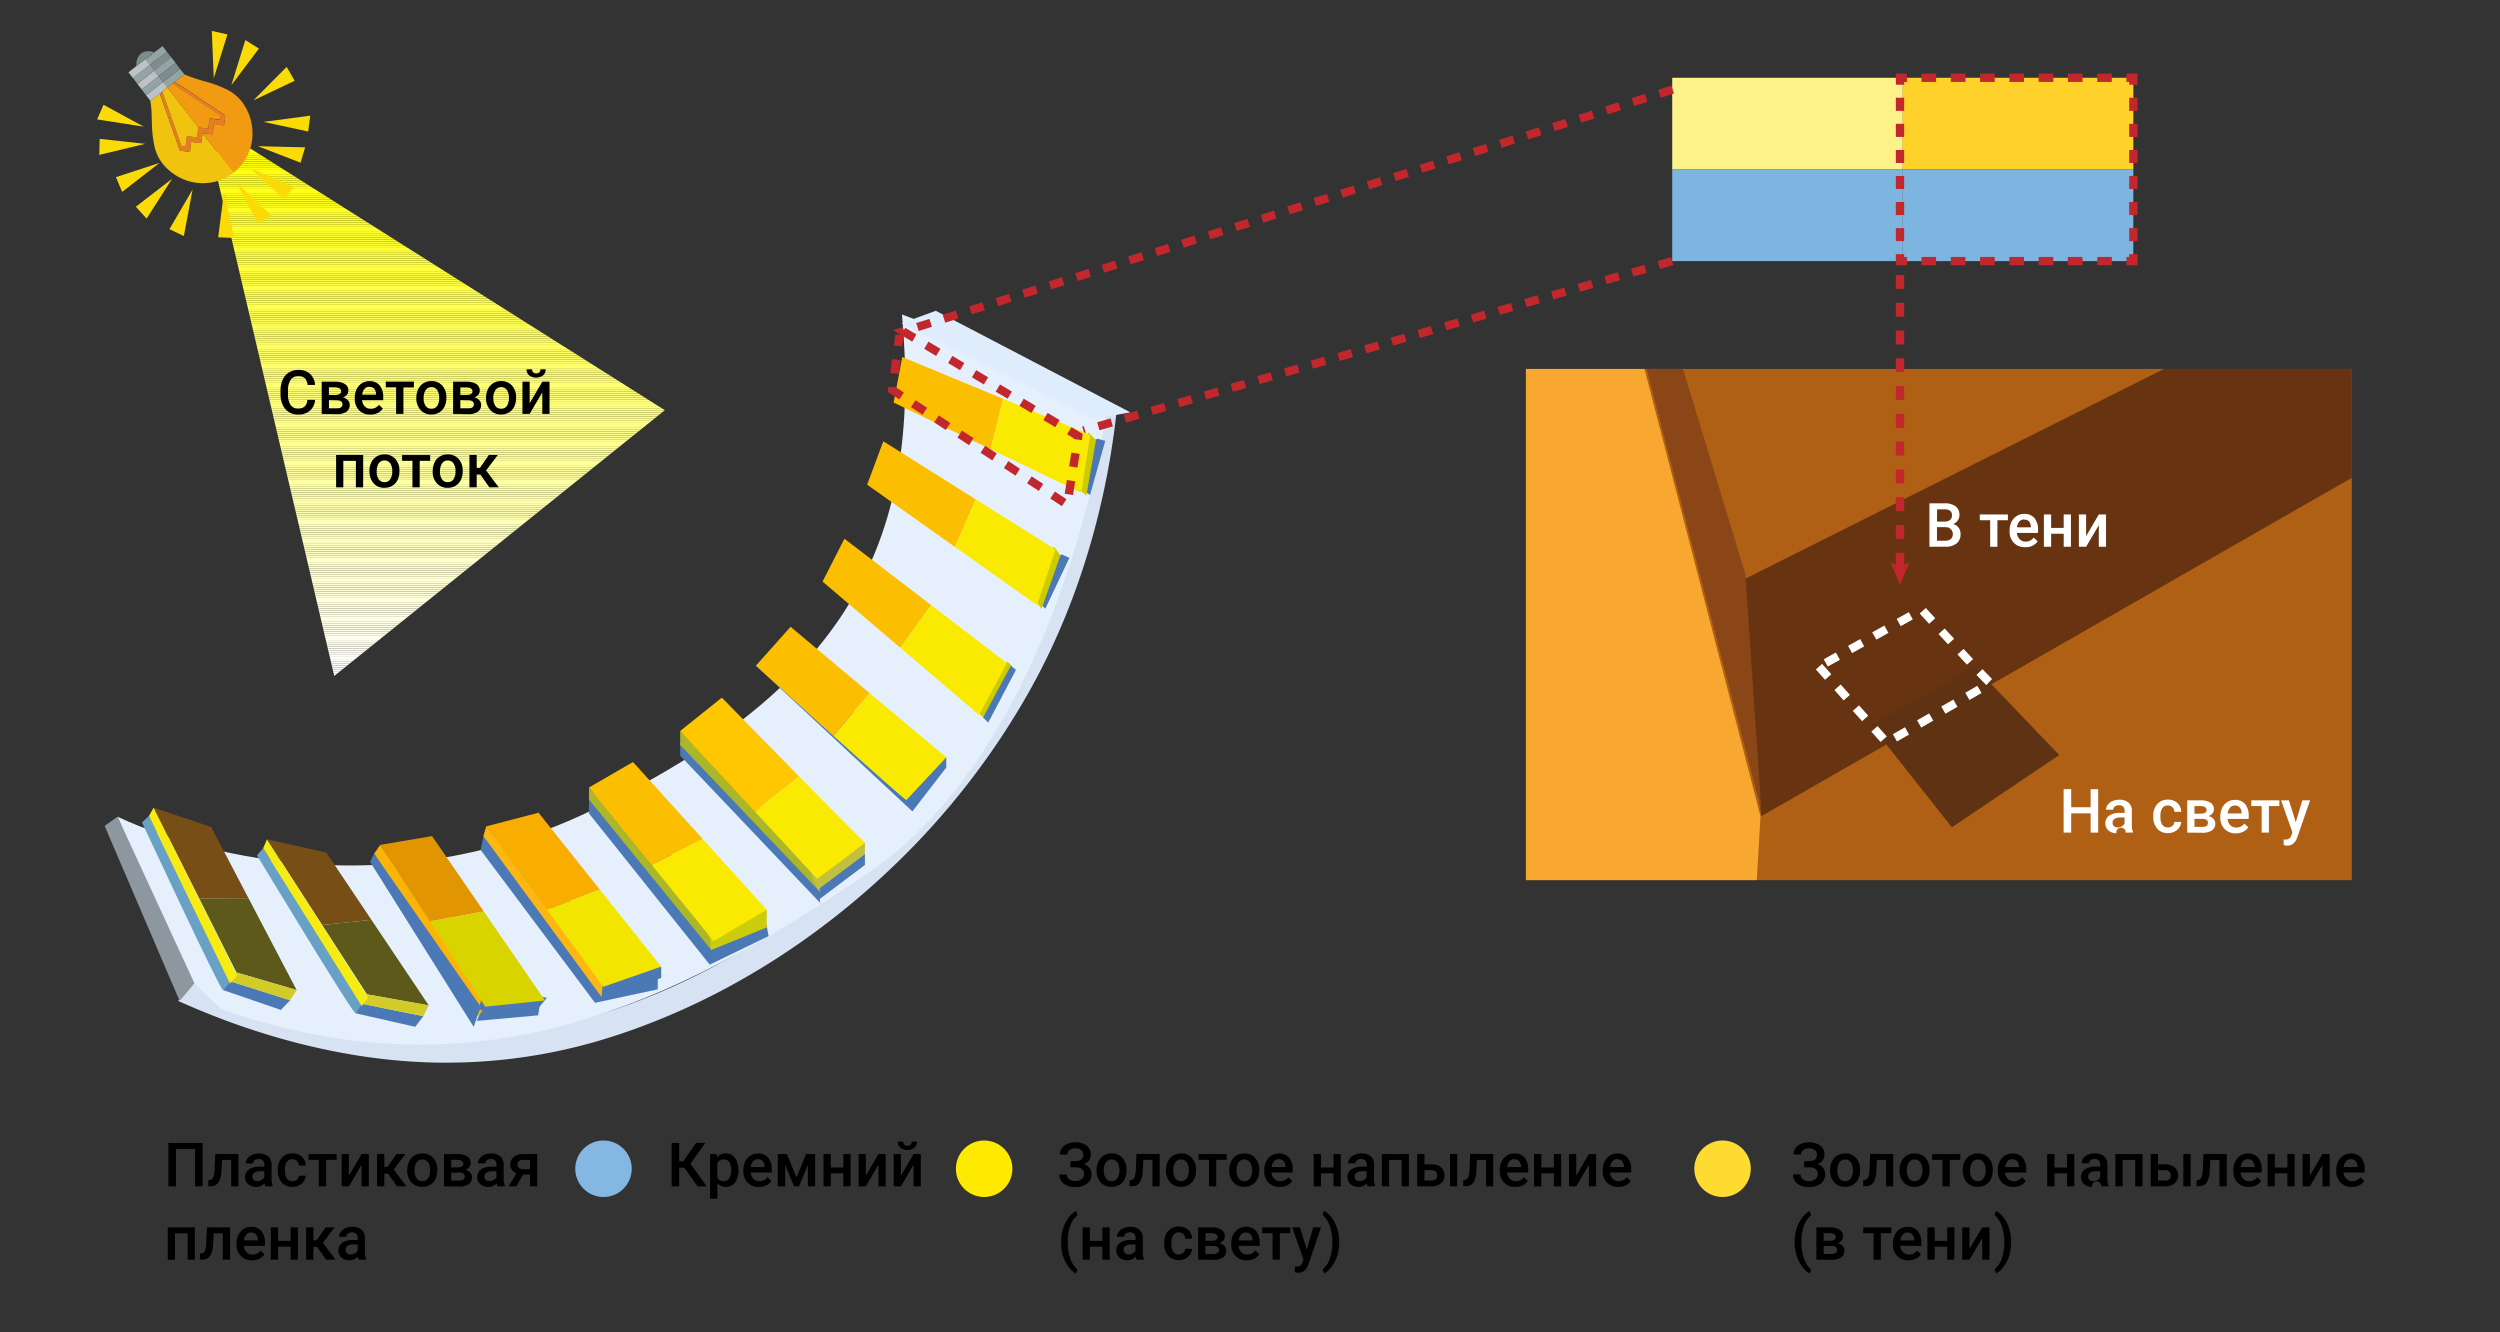 <?xml version="1.0" encoding="UTF-8"?> <svg xmlns="http://www.w3.org/2000/svg" xmlns:xlink="http://www.w3.org/1999/xlink" id="Слой_1" data-name="Слой 1" viewBox="0 0 900 479.65"><rect x="0" y="0" width="900" height="479.65" fill="#333333" stroke="none"/> <defs> <style>.cls-1{fill:none;}.cls-2{clip-path:url(#clip-path);}.cls-3{fill:#b06015;}.cls-4{fill:#683311;}.cls-5{fill:#8b4617;}.cls-6{fill:#f8a831;}.cls-7{fill:#5f3214;}.cls-8{fill:#fff;}.cls-9{fill:#d7e3f3;}.cls-10{fill:#e5f0fc;}.cls-11{clip-path:url(#clip-path-2);}.cls-12{fill:#fffffe;}.cls-13{fill:#fffffd;}.cls-14{fill:#fffffc;}.cls-15{fill:#fffffb;}.cls-16{fill:#fffffa;}.cls-17{fill:#fffff9;}.cls-18{fill:#fffff8;}.cls-19{fill:#fffff7;}.cls-20{fill:#fffff6;}.cls-21{fill:#fffff5;}.cls-22{fill:#fffff4;}.cls-23{fill:#fffff3;}.cls-24{fill:#fffff2;}.cls-25{fill:#fffff1;}.cls-26{fill:ivory;}.cls-27{fill:#ffffef;}.cls-28{fill:#ffe;}.cls-29{fill:#ffffed;}.cls-30{fill:#ffffec;}.cls-31{fill:#ffffeb;}.cls-32{fill:#ffffea;}.cls-33{fill:#ffffe9;}.cls-34{fill:#ffffe8;}.cls-35{fill:#ffffe7;}.cls-36{fill:#ffffe6;}.cls-37{fill:#ffffe5;}.cls-38{fill:#ffffe4;}.cls-39{fill:#ffffe3;}.cls-40{fill:#ffffe2;}.cls-41{fill:#ffffe1;}.cls-42{fill:#ffffe0;}.cls-43{fill:#ffffdf;}.cls-44{fill:#ffffde;}.cls-45{fill:#ffd;}.cls-46{fill:#ffffdc;}.cls-47{fill:#ffffdb;}.cls-48{fill:#ffffda;}.cls-49{fill:#ffffd9;}.cls-50{fill:#ffffd8;}.cls-51{fill:#ffffd7;}.cls-52{fill:#ffffd6;}.cls-53{fill:#ffffd5;}.cls-54{fill:#ffffd4;}.cls-55{fill:#ffffd3;}.cls-56{fill:#ffffd2;}.cls-57{fill:#ffffd1;}.cls-58{fill:#ffffd0;}.cls-59{fill:#ffffcf;}.cls-60{fill:#ffffce;}.cls-61{fill:#ffffcd;}.cls-62{fill:#ffc;}.cls-63{fill:#ffffcb;}.cls-64{fill:#ffffca;}.cls-65{fill:#ffffc9;}.cls-66{fill:#ffffc8;}.cls-67{fill:#ffffc7;}.cls-68{fill:#ffffc6;}.cls-69{fill:#ffffc5;}.cls-70{fill:#ffffc4;}.cls-71{fill:#ffffc3;}.cls-72{fill:#ffffc2;}.cls-73{fill:#ffffc1;}.cls-74{fill:#ffffc0;}.cls-75{fill:#ffffbf;}.cls-76{fill:#ffffbe;}.cls-77{fill:#ffffbd;}.cls-78{fill:#ffffbc;}.cls-79{fill:#ffb;}.cls-80{fill:#ffffba;}.cls-81{fill:#ffffb9;}.cls-82{fill:#ffffb8;}.cls-83{fill:#ffffb7;}.cls-84{fill:#ffffb6;}.cls-85{fill:#ffffb5;}.cls-86{fill:#ffffb4;}.cls-87{fill:#ffffb3;}.cls-88{fill:#ffffb2;}.cls-89{fill:#ffffb1;}.cls-90{fill:#ffffb0;}.cls-91{fill:#ffffaf;}.cls-92{fill:#ffffae;}.cls-93{fill:#ffffad;}.cls-94{fill:#ffffac;}.cls-95{fill:#ffffab;}.cls-96{fill:#ffa;}.cls-97{fill:#ffffa9;}.cls-98{fill:#ffffa8;}.cls-99{fill:#ffffa7;}.cls-100{fill:#ffffa6;}.cls-101{fill:#ffffa5;}.cls-102{fill:#ffffa4;}.cls-103{fill:#ffffa3;}.cls-104{fill:#ffffa2;}.cls-105{fill:#ffffa1;}.cls-106{fill:#ffffa0;}.cls-107{fill:#ffff9f;}.cls-108{fill:#ffff9e;}.cls-109{fill:#ffff9d;}.cls-110{fill:#ffff9c;}.cls-111{fill:#ffff9b;}.cls-112{fill:#ffff9a;}.cls-113{fill:#ff9;}.cls-114{fill:#ffff98;}.cls-115{fill:#ffff97;}.cls-116{fill:#ffff96;}.cls-117{fill:#ffff95;}.cls-118{fill:#ffff94;}.cls-119{fill:#ffff93;}.cls-120{fill:#ffff92;}.cls-121{fill:#ffff91;}.cls-122{fill:#ffff90;}.cls-123{fill:#ffff8f;}.cls-124{fill:#ffff8e;}.cls-125{fill:#ffff8d;}.cls-126{fill:#ffff8c;}.cls-127{fill:#ffff8b;}.cls-128{fill:#ffff8a;}.cls-129{fill:#ffff89;}.cls-130{fill:#ff8;}.cls-131{fill:#ffff87;}.cls-132{fill:#ffff86;}.cls-133{fill:#ffff85;}.cls-134{fill:#ffff84;}.cls-135{fill:#ffff83;}.cls-136{fill:#ffff82;}.cls-137{fill:#ffff81;}.cls-138{fill:#ffff80;}.cls-139{fill:#ffff7e;}.cls-140{fill:#ffff7d;}.cls-141{fill:#ffff7c;}.cls-142{fill:#ffff7b;}.cls-143{fill:#ffff7a;}.cls-144{fill:#ffff79;}.cls-145{fill:#ffff78;}.cls-146{fill:#ff7;}.cls-147{fill:#ffff76;}.cls-148{fill:#ffff75;}.cls-149{fill:#ffff74;}.cls-150{fill:#ffff73;}.cls-151{fill:#ffff72;}.cls-152{fill:#ffff71;}.cls-153{fill:#ffff70;}.cls-154{fill:#ffff6f;}.cls-155{fill:#ffff6e;}.cls-156{fill:#ffff6d;}.cls-157{fill:#ffff6c;}.cls-158{fill:#ffff6b;}.cls-159{fill:#ffff6a;}.cls-160{fill:#ffff69;}.cls-161{fill:#ffff68;}.cls-162{fill:#ffff67;}.cls-163{fill:#ff6;}.cls-164{fill:#ffff65;}.cls-165{fill:#ffff64;}.cls-166{fill:#ffff63;}.cls-167{fill:#ffff62;}.cls-168{fill:#ffff61;}.cls-169{fill:#ffff60;}.cls-170{fill:#ffff5f;}.cls-171{fill:#ffff5e;}.cls-172{fill:#ffff5d;}.cls-173{fill:#ffff5c;}.cls-174{fill:#ffff5b;}.cls-175{fill:#ffff5a;}.cls-176{fill:#ffff59;}.cls-177{fill:#ffff58;}.cls-178{fill:#ffff57;}.cls-179{fill:#ffff56;}.cls-180{fill:#ff5;}.cls-181{fill:#ffff54;}.cls-182{fill:#ffff53;}.cls-183{fill:#ffff52;}.cls-184{fill:#ffff51;}.cls-185{fill:#ffff50;}.cls-186{fill:#ffff4f;}.cls-187{fill:#ffff4e;}.cls-188{fill:#ffff4d;}.cls-189{fill:#ffff4c;}.cls-190{fill:#ffff4b;}.cls-191{fill:#ffff4a;}.cls-192{fill:#ffff49;}.cls-193{fill:#ffff48;}.cls-194{fill:#ffff47;}.cls-195{fill:#ffff46;}.cls-196{fill:#ffff45;}.cls-197{fill:#ff4;}.cls-198{fill:#ffff43;}.cls-199{fill:#ffff42;}.cls-200{fill:#ffff41;}.cls-201{fill:#ffff40;}.cls-202{fill:#ffff3f;}.cls-203{fill:#ffff3e;}.cls-204{fill:#ffff3d;}.cls-205{fill:#ffff3c;}.cls-206{fill:#ffff3b;}.cls-207{fill:#ffff3a;}.cls-208{fill:#ffff39;}.cls-209{fill:#ffff38;}.cls-210{fill:#ffff37;}.cls-211{fill:#ffff36;}.cls-212{fill:#ffff35;}.cls-213{fill:#ffff34;}.cls-214{fill:#ff3;}.cls-215{fill:#ffff32;}.cls-216{fill:#ffff31;}.cls-217{fill:#ffff30;}.cls-218{fill:#ffff2f;}.cls-219{fill:#ffff2e;}.cls-220{fill:#ffff2d;}.cls-221{fill:#ffff2c;}.cls-222{fill:#ffff2b;}.cls-223{fill:#ffff2a;}.cls-224{fill:#ffff29;}.cls-225{fill:#ffff28;}.cls-226{fill:#ffff27;}.cls-227{fill:#ffff26;}.cls-228{fill:#ffff25;}.cls-229{fill:#ffff24;}.cls-230{fill:#ffff23;}.cls-231{fill:#ff2;}.cls-232{fill:#ffff21;}.cls-233{fill:#ffff20;}.cls-234{fill:#ffff1f;}.cls-235{fill:#ffff1e;}.cls-236{fill:#ffff1d;}.cls-237{fill:#ffff1c;}.cls-238{fill:#ffff1b;}.cls-239{fill:#ffff1a;}.cls-240{fill:#ffff19;}.cls-241{fill:#ffff18;}.cls-242{fill:#ffff17;}.cls-243{fill:#ffff16;}.cls-244{fill:#ffff15;}.cls-245{fill:#ffff14;}.cls-246{fill:#ffff13;}.cls-247{fill:#ffff12;}.cls-248{fill:#ff1;}.cls-249{fill:#ffff10;}.cls-250{fill:#ffff0f;}.cls-251{fill:#ffff0e;}.cls-252{fill:#ffff0d;}.cls-253{fill:#ffff0c;}.cls-254{fill:#ffff0b;}.cls-255{fill:#ffff0a;}.cls-256{fill:#ffff09;}.cls-257{fill:#ffff08;}.cls-258{fill:#ffff07;}.cls-259{fill:#ffff06;}.cls-260{fill:#ffff05;}.cls-261{fill:#ffff04;}.cls-262{fill:#ffff03;}.cls-263{fill:#ffff02;}.cls-264{fill:#ffff01;}.cls-265{fill:#ff0;}.cls-266{fill:#fcf289;}.cls-267{fill:#7db5e1;}.cls-268{fill:#ffd22b;}.cls-269{fill:#c1272d;}.cls-270{fill:#fbdb07;}.cls-271{fill:#84b7e2;}.cls-272{fill:#fdea00;}.cls-273{fill:#fedb31;}.cls-274{fill:#4a79b5;}.cls-275{fill:#8d97a0;}.cls-276{fill:#dfecfc;}.cls-277{fill:#774f16;}.cls-278{fill:#5d591b;}.cls-279{fill:#68a1c5;}.cls-280{fill:#d2cb28;}.cls-281{fill:#f6eb12;}.cls-282{fill:#fcb406;}.cls-283{fill:#acb629;}.cls-284{fill:#cbcd0c;}.cls-285{fill:#c3c041;}.cls-286{fill:#cdca00;}.cls-287{fill:#fdb712;}.cls-288{fill:#e19601;}.cls-289{fill:#f9ad01;}.cls-290{fill:#f2e600;}.cls-291{fill:#d9d300;}.cls-292{fill:#faea01;}.cls-293{fill:#fcbe00;}.cls-294{fill:#ffc700;}.cls-295{fill:#f0c30f;}.cls-296{fill:#f29b12;}.cls-297{fill:#94a4a5;}.cls-298{fill:#bcc2c6;}.cls-299{fill:#7f8c8d;}.cls-300{fill:#e57e22;}</style> <clipPath id="clip-path"> <rect class="cls-1" x="549.33" y="132.82" width="297.33" height="184.03"></rect> </clipPath> <clipPath id="clip-path-2"> <polyline class="cls-1" points="84.3 49.79 239.33 147.67 120.33 243.33 76.25 55.6"></polyline> </clipPath> </defs> <title>эсз_ифографики</title> <g class="cls-2"> <rect class="cls-3" x="540.78" y="122.48" width="334.67" height="241.87"></rect> <polyline class="cls-4" points="625.67 209.65 789.33 127.65 884.67 122.48 857 166.07 634.08 293.82 625.67 231.15"></polyline> <path class="cls-5" d="M592.58,131.65c0,1,41.5,160,41.5,160l-5.75-85-24-79Z"></path> <polyline class="cls-6" points="630.1 320.49 544.43 341.16 544.43 127.66 590.68 127.66 633.77 293.82 632.18 321.49"></polyline> <polygon class="cls-7" points="741.33 271.82 710.8 239.97 673.52 260.98 702.67 297.82 741.33 271.82"></polygon> <path class="cls-8" d="M677,267.12l-3.32-3.73,2.24-2,3.32,3.73Zm5.91-.2-1.48-2.61,4.36-2.48,1.48,2.61Zm8.72-5-1.49-2.61,4.35-2.48,1.49,2.6Zm-21.28-2.3L667,255.92l2.24-2,3.32,3.73Zm30-2.68-1.49-2.6,4.35-2.49,1.49,2.6Zm-36.63-4.79-3.32-3.73,2.24-2,3.32,3.73ZM709,252l-1.5-2.6,4.34-2.51,1.51,2.59Zm6.08-5.38c-.59-.55-1.75-1.75-3.56-3.66l2.18-2.06c1.75,1.84,2.9,3,3.44,3.54ZM657,244.72,653.71,241l2.24-2,3.32,3.73Zm1-4.77-1.45-2.62,4.37-2.42,1.45,2.62Zm50.11-.67-3.42-3.67,2.2-2,3.42,3.67Zm-41.36-4.17-1.46-2.62,4.37-2.42,1.46,2.62Zm34.53-3.17-3.4-3.68,2.2-2,3.4,3.68Zm-25.78-1.67L674,227.63l4.37-2.42,1.46,2.62Zm8.75-4.85-1.45-2.62,4.37-2.42L688.6,223Zm10.23-.85-3.4-3.7,2.21-2,3.4,3.7Z"></path> </g> <path class="cls-9" d="M160.27,382.56c-31.15,0-64.6-8-96.14-22.23L69.27,353c48.78,22,98.61,26.46,144.12,12.94,37.32-11.09,73-32.46,103.28-61.8a262.39,262.39,0,0,0,45.53-58.73c15.59-27.45,26-59.8,30.23-93.54q.36-2.87.65-5.74l9,.93q-.31,3-.67,5.92C397,187.86,386.2,221.36,370,249.83a271.36,271.36,0,0,1-47.09,60.75c-31.29,30.35-68.28,52.47-107,64A195,195,0,0,1,160.27,382.56Z"></path> <path class="cls-10" d="M42.33,294s80.92,41,170.67-2.25,119.42-94.34,111.71-178.54l43,16.29L398,150.33s-16.33,117.33-86,164.33-139.67,81-232.33,48.67l-15.54-15"></path> <g class="cls-11"> <rect class="cls-8" x="76.25" y="242.57" width="163.08" height="0.76"></rect> <rect class="cls-12" x="76.25" y="241.82" width="163.08" height="0.76"></rect> <rect class="cls-13" x="76.25" y="241.06" width="163.08" height="0.76"></rect> <rect class="cls-14" x="76.25" y="240.3" width="163.08" height="0.76"></rect> <rect class="cls-15" x="76.25" y="239.54" width="163.08" height="0.76"></rect> <rect class="cls-16" x="76.25" y="238.78" width="163.08" height="0.76"></rect> <rect class="cls-17" x="76.25" y="238.02" width="163.08" height="0.76"></rect> <rect class="cls-18" x="76.25" y="237.26" width="163.08" height="0.76"></rect> <rect class="cls-19" x="76.25" y="236.5" width="163.08" height="0.76"></rect> <rect class="cls-20" x="76.25" y="235.74" width="163.08" height="0.76"></rect> <rect class="cls-21" x="76.25" y="234.98" width="163.08" height="0.76"></rect> <rect class="cls-22" x="76.25" y="234.23" width="163.08" height="0.76"></rect> <rect class="cls-23" x="76.25" y="233.47" width="163.08" height="0.76"></rect> <rect class="cls-24" x="76.25" y="232.71" width="163.08" height="0.76"></rect> <rect class="cls-25" x="76.25" y="231.95" width="163.08" height="0.76"></rect> <rect class="cls-26" x="76.25" y="231.19" width="163.08" height="0.76"></rect> <rect class="cls-27" x="76.25" y="230.43" width="163.08" height="0.76"></rect> <rect class="cls-28" x="76.25" y="229.67" width="163.08" height="0.76"></rect> <rect class="cls-29" x="76.25" y="228.91" width="163.08" height="0.76"></rect> <rect class="cls-30" x="76.25" y="228.15" width="163.08" height="0.76"></rect> <rect class="cls-31" x="76.25" y="227.39" width="163.08" height="0.76"></rect> <rect class="cls-32" x="76.25" y="226.64" width="163.08" height="0.76"></rect> <rect class="cls-33" x="76.25" y="225.88" width="163.08" height="0.76"></rect> <rect class="cls-34" x="76.25" y="225.12" width="163.08" height="0.76"></rect> <rect class="cls-35" x="76.25" y="224.36" width="163.08" height="0.76"></rect> <rect class="cls-36" x="76.25" y="223.6" width="163.08" height="0.76"></rect> <rect class="cls-37" x="76.25" y="222.84" width="163.08" height="0.76"></rect> <rect class="cls-38" x="76.25" y="222.08" width="163.08" height="0.76"></rect> <rect class="cls-39" x="76.25" y="221.32" width="163.08" height="0.76"></rect> <rect class="cls-40" x="76.25" y="220.56" width="163.08" height="0.76"></rect> <rect class="cls-41" x="76.25" y="219.8" width="163.08" height="0.76"></rect> <rect class="cls-42" x="76.25" y="219.05" width="163.08" height="0.76"></rect> <rect class="cls-43" x="76.25" y="218.29" width="163.08" height="0.76"></rect> <rect class="cls-44" x="76.25" y="217.53" width="163.08" height="0.76"></rect> <rect class="cls-45" x="76.25" y="216.77" width="163.08" height="0.76"></rect> <rect class="cls-46" x="76.25" y="216.01" width="163.08" height="0.76"></rect> <rect class="cls-47" x="76.25" y="215.25" width="163.08" height="0.76"></rect> <rect class="cls-48" x="76.25" y="214.49" width="163.08" height="0.76"></rect> <rect class="cls-49" x="76.25" y="213.73" width="163.08" height="0.76"></rect> <rect class="cls-50" x="76.25" y="212.97" width="163.08" height="0.76"></rect> <rect class="cls-51" x="76.25" y="212.21" width="163.08" height="0.76"></rect> <rect class="cls-52" x="76.25" y="211.46" width="163.08" height="0.76"></rect> <rect class="cls-53" x="76.25" y="210.7" width="163.08" height="0.76"></rect> <rect class="cls-54" x="76.25" y="209.94" width="163.08" height="0.76"></rect> <rect class="cls-55" x="76.25" y="209.18" width="163.08" height="0.76"></rect> <rect class="cls-56" x="76.25" y="208.42" width="163.08" height="0.76"></rect> <rect class="cls-57" x="76.25" y="207.66" width="163.08" height="0.76"></rect> <rect class="cls-58" x="76.25" y="206.9" width="163.08" height="0.76"></rect> <rect class="cls-59" x="76.25" y="206.14" width="163.08" height="0.76"></rect> <rect class="cls-60" x="76.25" y="205.38" width="163.08" height="0.76"></rect> <rect class="cls-61" x="76.25" y="204.62" width="163.08" height="0.76"></rect> <rect class="cls-62" x="76.25" y="203.87" width="163.08" height="0.76"></rect> <rect class="cls-63" x="76.25" y="203.11" width="163.08" height="0.76"></rect> <rect class="cls-64" x="76.25" y="202.35" width="163.08" height="0.76"></rect> <rect class="cls-65" x="76.25" y="201.59" width="163.08" height="0.76"></rect> <rect class="cls-66" x="76.25" y="200.83" width="163.08" height="0.76"></rect> <rect class="cls-67" x="76.25" y="200.07" width="163.08" height="0.76"></rect> <rect class="cls-68" x="76.25" y="199.31" width="163.08" height="0.76"></rect> <rect class="cls-69" x="76.25" y="198.55" width="163.08" height="0.76"></rect> <rect class="cls-70" x="76.25" y="197.79" width="163.08" height="0.76"></rect> <rect class="cls-71" x="76.25" y="197.03" width="163.08" height="0.76"></rect> <rect class="cls-72" x="76.25" y="196.28" width="163.08" height="0.76"></rect> <rect class="cls-73" x="76.25" y="195.52" width="163.08" height="0.76"></rect> <rect class="cls-74" x="76.25" y="194.76" width="163.08" height="0.76"></rect> <rect class="cls-75" x="76.25" y="194" width="163.08" height="0.76"></rect> <rect class="cls-76" x="76.25" y="193.24" width="163.08" height="0.76"></rect> <rect class="cls-77" x="76.25" y="192.48" width="163.08" height="0.76"></rect> <rect class="cls-78" x="76.25" y="191.72" width="163.08" height="0.76"></rect> <rect class="cls-79" x="76.25" y="190.96" width="163.08" height="0.76"></rect> <rect class="cls-80" x="76.25" y="190.2" width="163.08" height="0.76"></rect> <rect class="cls-81" x="76.25" y="189.45" width="163.08" height="0.76"></rect> <rect class="cls-82" x="76.25" y="188.69" width="163.08" height="0.76"></rect> <rect class="cls-83" x="76.25" y="187.93" width="163.08" height="0.76"></rect> <rect class="cls-84" x="76.25" y="187.17" width="163.08" height="0.76"></rect> <rect class="cls-85" x="76.25" y="186.41" width="163.08" height="0.76"></rect> <rect class="cls-86" x="76.25" y="185.65" width="163.08" height="0.76"></rect> <rect class="cls-87" x="76.25" y="184.89" width="163.08" height="0.76"></rect> <rect class="cls-88" x="76.25" y="184.13" width="163.08" height="0.76"></rect> <rect class="cls-89" x="76.25" y="183.37" width="163.08" height="0.76"></rect> <rect class="cls-90" x="76.25" y="182.61" width="163.08" height="0.76"></rect> <rect class="cls-91" x="76.25" y="181.86" width="163.08" height="0.76"></rect> <rect class="cls-92" x="76.25" y="181.1" width="163.08" height="0.76"></rect> <rect class="cls-93" x="76.25" y="180.34" width="163.08" height="0.76"></rect> <rect class="cls-94" x="76.25" y="179.58" width="163.08" height="0.76"></rect> <rect class="cls-95" x="76.25" y="178.82" width="163.08" height="0.76"></rect> <rect class="cls-96" x="76.25" y="178.06" width="163.08" height="0.76"></rect> <rect class="cls-97" x="76.25" y="177.3" width="163.08" height="0.76"></rect> <rect class="cls-98" x="76.25" y="176.54" width="163.08" height="0.76"></rect> <rect class="cls-99" x="76.25" y="175.78" width="163.08" height="0.76"></rect> <rect class="cls-100" x="76.25" y="175.02" width="163.08" height="0.76"></rect> <rect class="cls-101" x="76.25" y="174.27" width="163.08" height="0.76"></rect> <rect class="cls-102" x="76.25" y="173.51" width="163.08" height="0.76"></rect> <rect class="cls-103" x="76.25" y="172.75" width="163.08" height="0.76"></rect> <rect class="cls-104" x="76.25" y="171.99" width="163.08" height="0.76"></rect> <rect class="cls-105" x="76.25" y="171.23" width="163.08" height="0.76"></rect> <rect class="cls-106" x="76.25" y="170.47" width="163.08" height="0.76"></rect> <rect class="cls-107" x="76.25" y="169.71" width="163.08" height="0.76"></rect> <rect class="cls-108" x="76.25" y="168.95" width="163.08" height="0.76"></rect> <rect class="cls-109" x="76.25" y="168.19" width="163.08" height="0.76"></rect> <rect class="cls-110" x="76.25" y="167.43" width="163.08" height="0.76"></rect> <rect class="cls-111" x="76.25" y="166.68" width="163.08" height="0.76"></rect> <rect class="cls-112" x="76.25" y="165.92" width="163.08" height="0.76"></rect> <rect class="cls-113" x="76.25" y="165.16" width="163.08" height="0.76"></rect> <rect class="cls-114" x="76.25" y="164.4" width="163.08" height="0.76"></rect> <rect class="cls-115" x="76.25" y="163.64" width="163.08" height="0.76"></rect> <rect class="cls-116" x="76.25" y="162.88" width="163.08" height="0.76"></rect> <rect class="cls-117" x="76.25" y="162.12" width="163.08" height="0.76"></rect> <rect class="cls-118" x="76.25" y="161.36" width="163.08" height="0.76"></rect> <rect class="cls-119" x="76.25" y="160.6" width="163.08" height="0.76"></rect> <rect class="cls-120" x="76.25" y="159.84" width="163.08" height="0.76"></rect> <rect class="cls-121" x="76.25" y="159.09" width="163.08" height="0.76"></rect> <rect class="cls-122" x="76.25" y="158.33" width="163.08" height="0.76"></rect> <rect class="cls-123" x="76.25" y="157.57" width="163.08" height="0.76"></rect> <rect class="cls-124" x="76.25" y="156.81" width="163.08" height="0.76"></rect> <rect class="cls-125" x="76.25" y="156.05" width="163.08" height="0.76"></rect> <rect class="cls-126" x="76.25" y="155.29" width="163.08" height="0.76"></rect> <rect class="cls-127" x="76.25" y="154.53" width="163.08" height="0.76"></rect> <rect class="cls-128" x="76.25" y="153.77" width="163.08" height="0.76"></rect> <rect class="cls-129" x="76.25" y="153.01" width="163.08" height="0.76"></rect> <rect class="cls-130" x="76.25" y="152.25" width="163.08" height="0.76"></rect> <rect class="cls-131" x="76.25" y="151.5" width="163.08" height="0.76"></rect> <rect class="cls-132" x="76.25" y="150.74" width="163.08" height="0.76"></rect> <rect class="cls-133" x="76.25" y="149.98" width="163.08" height="0.76"></rect> <rect class="cls-134" x="76.25" y="149.22" width="163.08" height="0.76"></rect> <rect class="cls-135" x="76.25" y="148.46" width="163.08" height="0.76"></rect> <rect class="cls-136" x="76.25" y="147.7" width="163.08" height="0.76"></rect> <rect class="cls-137" x="76.25" y="146.94" width="163.08" height="0.76"></rect> <rect class="cls-138" x="76.25" y="146.18" width="163.08" height="0.76"></rect> <rect class="cls-139" x="76.25" y="145.42" width="163.08" height="0.76"></rect> <rect class="cls-140" x="76.25" y="144.66" width="163.08" height="0.76"></rect> <rect class="cls-141" x="76.25" y="143.91" width="163.08" height="0.76"></rect> <rect class="cls-142" x="76.25" y="143.15" width="163.08" height="0.76"></rect> <rect class="cls-143" x="76.25" y="142.39" width="163.08" height="0.76"></rect> <rect class="cls-144" x="76.25" y="141.63" width="163.08" height="0.76"></rect> <rect class="cls-145" x="76.25" y="140.87" width="163.08" height="0.76"></rect> <rect class="cls-146" x="76.25" y="140.11" width="163.08" height="0.76"></rect> <rect class="cls-147" x="76.25" y="139.35" width="163.08" height="0.76"></rect> <rect class="cls-148" x="76.25" y="138.59" width="163.08" height="0.76"></rect> <rect class="cls-149" x="76.25" y="137.83" width="163.08" height="0.76"></rect> <rect class="cls-150" x="76.25" y="137.07" width="163.08" height="0.76"></rect> <rect class="cls-151" x="76.25" y="136.32" width="163.08" height="0.76"></rect> <rect class="cls-152" x="76.25" y="135.56" width="163.08" height="0.76"></rect> <rect class="cls-153" x="76.25" y="134.8" width="163.08" height="0.76"></rect> <rect class="cls-154" x="76.25" y="134.04" width="163.08" height="0.76"></rect> <rect class="cls-155" x="76.25" y="133.28" width="163.08" height="0.76"></rect> <rect class="cls-156" x="76.25" y="132.52" width="163.08" height="0.76"></rect> <rect class="cls-157" x="76.25" y="131.76" width="163.08" height="0.76"></rect> <rect class="cls-158" x="76.25" y="131" width="163.08" height="0.76"></rect> <rect class="cls-159" x="76.25" y="130.24" width="163.08" height="0.76"></rect> <rect class="cls-160" x="76.25" y="129.48" width="163.08" height="0.76"></rect> <rect class="cls-161" x="76.25" y="128.73" width="163.08" height="0.76"></rect> <rect class="cls-162" x="76.25" y="127.97" width="163.08" height="0.76"></rect> <rect class="cls-163" x="76.25" y="127.21" width="163.08" height="0.76"></rect> <rect class="cls-164" x="76.25" y="126.45" width="163.08" height="0.76"></rect> <rect class="cls-165" x="76.25" y="125.69" width="163.08" height="0.76"></rect> <rect class="cls-166" x="76.25" y="124.93" width="163.08" height="0.76"></rect> <rect class="cls-167" x="76.25" y="124.17" width="163.08" height="0.76"></rect> <rect class="cls-168" x="76.25" y="123.41" width="163.08" height="0.76"></rect> <rect class="cls-169" x="76.25" y="122.65" width="163.08" height="0.76"></rect> <rect class="cls-170" x="76.25" y="121.9" width="163.08" height="0.76"></rect> <rect class="cls-171" x="76.25" y="121.14" width="163.08" height="0.76"></rect> <rect class="cls-172" x="76.25" y="120.38" width="163.08" height="0.76"></rect> <rect class="cls-173" x="76.25" y="119.62" width="163.08" height="0.76"></rect> <rect class="cls-174" x="76.25" y="118.86" width="163.08" height="0.76"></rect> <rect class="cls-175" x="76.25" y="118.1" width="163.08" height="0.76"></rect> <rect class="cls-176" x="76.25" y="117.34" width="163.08" height="0.76"></rect> <rect class="cls-177" x="76.25" y="116.58" width="163.08" height="0.76"></rect> <rect class="cls-178" x="76.25" y="115.82" width="163.08" height="0.76"></rect> <rect class="cls-179" x="76.25" y="115.06" width="163.08" height="0.76"></rect> <rect class="cls-180" x="76.25" y="114.31" width="163.08" height="0.76"></rect> <rect class="cls-181" x="76.25" y="113.55" width="163.08" height="0.76"></rect> <rect class="cls-182" x="76.25" y="112.79" width="163.08" height="0.76"></rect> <rect class="cls-183" x="76.25" y="112.03" width="163.08" height="0.76"></rect> <rect class="cls-184" x="76.25" y="111.27" width="163.08" height="0.76"></rect> <rect class="cls-185" x="76.25" y="110.51" width="163.08" height="0.76"></rect> <rect class="cls-186" x="76.25" y="109.75" width="163.08" height="0.76"></rect> <rect class="cls-187" x="76.25" y="108.99" width="163.08" height="0.76"></rect> <rect class="cls-188" x="76.25" y="108.23" width="163.08" height="0.76"></rect> <rect class="cls-189" x="76.25" y="107.47" width="163.08" height="0.76"></rect> <rect class="cls-190" x="76.25" y="106.72" width="163.08" height="0.76"></rect> <rect class="cls-191" x="76.25" y="105.96" width="163.08" height="0.76"></rect> <rect class="cls-192" x="76.25" y="105.2" width="163.08" height="0.76"></rect> <rect class="cls-193" x="76.25" y="104.44" width="163.08" height="0.76"></rect> <rect class="cls-194" x="76.25" y="103.68" width="163.08" height="0.76"></rect> <rect class="cls-195" x="76.25" y="102.92" width="163.08" height="0.76"></rect> <rect class="cls-196" x="76.25" y="102.16" width="163.08" height="0.76"></rect> <rect class="cls-197" x="76.25" y="101.4" width="163.08" height="0.76"></rect> <rect class="cls-198" x="76.25" y="100.64" width="163.08" height="0.76"></rect> <rect class="cls-199" x="76.25" y="99.88" width="163.08" height="0.76"></rect> <rect class="cls-200" x="76.25" y="99.13" width="163.08" height="0.76"></rect> <rect class="cls-201" x="76.25" y="98.37" width="163.08" height="0.76"></rect> <rect class="cls-202" x="76.25" y="97.61" width="163.08" height="0.76"></rect> <rect class="cls-203" x="76.25" y="96.85" width="163.08" height="0.76"></rect> <rect class="cls-204" x="76.25" y="96.09" width="163.08" height="0.76"></rect> <rect class="cls-205" x="76.25" y="95.33" width="163.08" height="0.76"></rect> <rect class="cls-206" x="76.25" y="94.57" width="163.08" height="0.76"></rect> <rect class="cls-207" x="76.25" y="93.81" width="163.08" height="0.76"></rect> <rect class="cls-208" x="76.25" y="93.05" width="163.08" height="0.76"></rect> <rect class="cls-209" x="76.25" y="92.29" width="163.08" height="0.76"></rect> <rect class="cls-210" x="76.25" y="91.54" width="163.08" height="0.76"></rect> <rect class="cls-211" x="76.25" y="90.78" width="163.08" height="0.76"></rect> <rect class="cls-212" x="76.25" y="90.02" width="163.08" height="0.76"></rect> <rect class="cls-213" x="76.25" y="89.26" width="163.08" height="0.76"></rect> <rect class="cls-214" x="76.25" y="88.5" width="163.08" height="0.76"></rect> <rect class="cls-215" x="76.25" y="87.74" width="163.08" height="0.76"></rect> <rect class="cls-216" x="76.25" y="86.98" width="163.08" height="0.76"></rect> <rect class="cls-217" x="76.25" y="86.22" width="163.08" height="0.76"></rect> <rect class="cls-218" x="76.25" y="85.46" width="163.08" height="0.76"></rect> <rect class="cls-219" x="76.25" y="84.7" width="163.08" height="0.76"></rect> <rect class="cls-220" x="76.25" y="83.95" width="163.08" height="0.76"></rect> <rect class="cls-221" x="76.25" y="83.19" width="163.08" height="0.76"></rect> <rect class="cls-222" x="76.25" y="82.43" width="163.08" height="0.76"></rect> <rect class="cls-223" x="76.25" y="81.67" width="163.08" height="0.76"></rect> <rect class="cls-224" x="76.25" y="80.91" width="163.08" height="0.76"></rect> <rect class="cls-225" x="76.25" y="80.15" width="163.08" height="0.76"></rect> <rect class="cls-226" x="76.25" y="79.39" width="163.08" height="0.76"></rect> <rect class="cls-227" x="76.25" y="78.63" width="163.08" height="0.76"></rect> <rect class="cls-228" x="76.25" y="77.87" width="163.08" height="0.76"></rect> <rect class="cls-229" x="76.25" y="77.11" width="163.08" height="0.76"></rect> <rect class="cls-230" x="76.25" y="76.36" width="163.08" height="0.76"></rect> <rect class="cls-231" x="76.25" y="75.6" width="163.08" height="0.76"></rect> <rect class="cls-232" x="76.25" y="74.84" width="163.08" height="0.76"></rect> <rect class="cls-233" x="76.25" y="74.08" width="163.08" height="0.76"></rect> <rect class="cls-234" x="76.25" y="73.32" width="163.08" height="0.76"></rect> <rect class="cls-235" x="76.25" y="72.56" width="163.08" height="0.76"></rect> <rect class="cls-236" x="76.25" y="71.8" width="163.08" height="0.76"></rect> <rect class="cls-237" x="76.25" y="71.04" width="163.08" height="0.76"></rect> <rect class="cls-238" x="76.25" y="70.28" width="163.08" height="0.76"></rect> <rect class="cls-239" x="76.25" y="69.52" width="163.08" height="0.76"></rect> <rect class="cls-240" x="76.25" y="68.77" width="163.08" height="0.76"></rect> <rect class="cls-241" x="76.25" y="68.01" width="163.08" height="0.76"></rect> <rect class="cls-242" x="76.25" y="67.25" width="163.08" height="0.76"></rect> <rect class="cls-243" x="76.25" y="66.49" width="163.08" height="0.76"></rect> <rect class="cls-244" x="76.25" y="65.73" width="163.08" height="0.76"></rect> <rect class="cls-245" x="76.25" y="64.97" width="163.08" height="0.76"></rect> <rect class="cls-246" x="76.25" y="64.21" width="163.08" height="0.76"></rect> <rect class="cls-247" x="76.25" y="63.45" width="163.08" height="0.76"></rect> <rect class="cls-248" x="76.25" y="62.69" width="163.08" height="0.76"></rect> <rect class="cls-249" x="76.25" y="61.93" width="163.08" height="0.76"></rect> <rect class="cls-250" x="76.25" y="61.18" width="163.08" height="0.76"></rect> <rect class="cls-251" x="76.25" y="60.42" width="163.08" height="0.76"></rect> <rect class="cls-252" x="76.25" y="59.66" width="163.08" height="0.76"></rect> <rect class="cls-253" x="76.25" y="58.9" width="163.08" height="0.76"></rect> <rect class="cls-254" x="76.25" y="58.14" width="163.08" height="0.76"></rect> <rect class="cls-255" x="76.25" y="57.38" width="163.08" height="0.76"></rect> <rect class="cls-256" x="76.25" y="56.62" width="163.08" height="0.76"></rect> <rect class="cls-257" x="76.25" y="55.86" width="163.08" height="0.76"></rect> <rect class="cls-258" x="76.25" y="55.1" width="163.08" height="0.76"></rect> <rect class="cls-259" x="76.25" y="54.35" width="163.08" height="0.76"></rect> <rect class="cls-260" x="76.25" y="53.59" width="163.08" height="0.76"></rect> <rect class="cls-261" x="76.25" y="52.83" width="163.08" height="0.76"></rect> <rect class="cls-262" x="76.25" y="52.07" width="163.08" height="0.76"></rect> <rect class="cls-263" x="76.25" y="51.31" width="163.08" height="0.76"></rect> <rect class="cls-264" x="76.25" y="50.55" width="163.08" height="0.76"></rect> <rect class="cls-265" x="76.25" y="49.79" width="163.08" height="0.76"></rect> </g> <rect class="cls-266" x="602" y="28" width="83" height="33"></rect> <rect class="cls-267" x="602" y="61" width="83" height="33"></rect> <rect class="cls-268" x="685" y="28" width="83" height="33"></rect> <rect class="cls-267" x="685" y="61" width="83" height="33"></rect> <path class="cls-8" d="M694.59,196.83V181.19H700a6.55,6.55,0,0,1,4,1.06,3.75,3.75,0,0,1,1.39,3.17,3.38,3.38,0,0,1-.58,1.93,3.73,3.73,0,0,1-1.7,1.33,3.45,3.45,0,0,1,2,1.29,3.77,3.77,0,0,1,.69,2.28,4.16,4.16,0,0,1-1.41,3.38,6.14,6.14,0,0,1-4,1.18Zm2.72-9.06H700a3.08,3.08,0,0,0,2-.57,2,2,0,0,0,.71-1.63,2,2,0,0,0-.66-1.68,3.34,3.34,0,0,0-2.06-.52h-2.64Zm0,2v4.89h3a2.92,2.92,0,0,0,2-.63,2.5,2.5,0,0,0-1.77-4.25Z"></path> <path class="cls-8" d="M722.84,187.28h-3.77v9.55h-2.61v-9.55h-3.73v-2.07h10.11Z"></path> <path class="cls-8" d="M729,197a5.4,5.4,0,0,1-4-1.56,5.67,5.67,0,0,1-1.54-4.16V191a7,7,0,0,1,.67-3.11,5.11,5.11,0,0,1,1.89-2.13,5,5,0,0,1,2.71-.76,4.56,4.56,0,0,1,3.67,1.51,6.4,6.4,0,0,1,1.29,4.29v1.05h-7.59a3.48,3.48,0,0,0,1,2.28,2.89,2.89,0,0,0,2.12.84,3.54,3.54,0,0,0,2.92-1.45l1.41,1.34a4.7,4.7,0,0,1-1.86,1.62A5.84,5.84,0,0,1,729,197Zm-.31-10a2.2,2.2,0,0,0-1.74.75,3.89,3.89,0,0,0-.84,2.09h5v-.19a3.18,3.18,0,0,0-.7-2A2.18,2.18,0,0,0,728.7,187.09Z"></path> <path class="cls-8" d="M745.54,196.83h-2.61v-4.69h-4.52v4.69H735.8V185.21h2.61v4.84h4.52v-4.84h2.61Z"></path> <path class="cls-8" d="M755.57,185.21h2.6v11.62h-2.6v-7.76L751,196.83h-2.6V185.21H751V193Z"></path> <path class="cls-8" d="M755.34,299.74h-2.71V292.8h-7v6.94h-2.72V284.1h2.72v6.51h7V284.1h2.71Z"></path> <path class="cls-8" d="M765.25,299.74a1.69,1.69,0,1,0-3.35.21,4.1,4.1,0,0,1-2.86-1,3.2,3.2,0,0,1-1.11-2.47,3.3,3.3,0,0,1,1.38-2.85,6.69,6.69,0,0,1,3.95-1h1.6v-.76a2,2,0,0,0-.5-1.44,2,2,0,0,0-1.54-.54,2.3,2.3,0,0,0-1.46.45,1.38,1.38,0,0,0-.57,1.13h-2.61a2.9,2.9,0,0,1,.63-1.79,4.23,4.23,0,0,1,1.72-1.31,6.05,6.05,0,0,1,2.43-.47,4.88,4.88,0,0,1,3.25,1,3.66,3.66,0,0,1,1.25,2.88v5.24a5.93,5.93,0,0,0,.44,2.5v.18Zm-2.87-1.88a3,3,0,0,0,1.46-.38,2.51,2.51,0,0,0,1-1v-2.19h-1.41a3.85,3.85,0,0,0-2.18.5,1.64,1.64,0,0,0-.73,1.43,1.53,1.53,0,0,0,.5,1.2A1.93,1.93,0,0,0,762.38,297.86Z"></path> <path class="cls-8" d="M780.46,297.87a2.36,2.36,0,0,0,1.62-.57,1.94,1.94,0,0,0,.69-1.41h2.46a3.83,3.83,0,0,1-.68,2,4.44,4.44,0,0,1-1.72,1.49,5.12,5.12,0,0,1-2.34.55,5,5,0,0,1-3.87-1.58,6.26,6.26,0,0,1-1.43-4.36v-.27a6.16,6.16,0,0,1,1.42-4.25,4.91,4.91,0,0,1,3.87-1.6,4.78,4.78,0,0,1,3.38,1.21,4.33,4.33,0,0,1,1.37,3.17h-2.46a2.39,2.39,0,0,0-.68-1.64,2.2,2.2,0,0,0-1.63-.64,2.3,2.3,0,0,0-2,.92,4.69,4.69,0,0,0-.7,2.79v.42a4.76,4.76,0,0,0,.68,2.82A2.29,2.29,0,0,0,780.46,297.87Z"></path> <path class="cls-8" d="M787.4,299.74V288.12h4.72a6.55,6.55,0,0,1,3.63.83,2.7,2.7,0,0,1,1.25,2.39,2.28,2.28,0,0,1-.5,1.44,3.13,3.13,0,0,1-1.48,1,3.3,3.3,0,0,1,1.8,1,2.42,2.42,0,0,1,.67,1.7,2.84,2.84,0,0,1-1.2,2.47,5.91,5.91,0,0,1-3.44.85Zm2.61-6.82h2.15q2.22,0,2.22-1.31t-2.11-1.42H790Zm0,1.87v2.89h2.86q2,0,2-1.44t-2-1.45Z"></path> <path class="cls-8" d="M804.85,300a5.4,5.4,0,0,1-4-1.56,5.67,5.67,0,0,1-1.54-4.16v-.32a7,7,0,0,1,.67-3.11,5.11,5.11,0,0,1,1.88-2.13,5,5,0,0,1,2.71-.76,4.56,4.56,0,0,1,3.67,1.51,6.41,6.41,0,0,1,1.29,4.29v1.05h-7.59a3.49,3.49,0,0,0,1,2.28,2.88,2.88,0,0,0,2.12.84,3.53,3.53,0,0,0,2.92-1.45l1.41,1.34a4.7,4.7,0,0,1-1.86,1.62A5.84,5.84,0,0,1,804.85,300Zm-.31-10a2.2,2.2,0,0,0-1.73.75,3.9,3.9,0,0,0-.84,2.09h5v-.19a3.18,3.18,0,0,0-.7-2A2.18,2.18,0,0,0,804.54,290Z"></path> <path class="cls-8" d="M820.57,290.19H816.8v9.55h-2.61v-9.55h-3.73v-2.07h10.11Z"></path> <path class="cls-8" d="M826.49,296l2.36-7.88h2.78L827,301.5q-1.06,2.93-3.61,2.93a4.66,4.66,0,0,1-1.26-.19v-2l.49,0a2.54,2.54,0,0,0,1.49-.36,2.38,2.38,0,0,0,.79-1.21l.38-1-4.08-11.56H824Z"></path> <polygon class="cls-269" points="769.5 95.5 765.5 95.5 765.5 92.5 766.5 92.5 766.5 91.5 769.5 91.5 769.5 95.5"></polygon> <path class="cls-269" d="M760.23,95.5H755v-3h5.27Zm-10.53,0h-5.27v-3h5.27Zm-10.53,0H733.9v-3h5.27Zm-10.53,0h-5.27v-3h5.27Zm-10.53,0h-5.27v-3h5.27Zm-10.53,0H702.3v-3h5.27ZM697,95.5h-5.27v-3H697Z"></path> <polygon class="cls-269" points="686.5 95.5 682.5 95.5 682.5 91.5 685.5 91.5 685.5 92.5 686.5 92.5 686.5 95.5"></polygon> <path class="cls-269" d="M685.5,86.81h-3V82.12h3Zm0-9.38h-3V72.73h3Zm0-9.38h-3V63.35h3Zm0-9.38h-3V54h3Zm0-9.38h-3V44.58h3Zm0-9.38h-3V35.19h3Z"></path> <polygon class="cls-269" points="685.5 30.5 682.5 30.5 682.5 26.5 686.5 26.5 686.5 29.5 685.5 29.5 685.5 30.5"></polygon> <path class="cls-269" d="M760.23,29.5H755v-3h5.27Zm-10.53,0h-5.27v-3h5.27Zm-10.53,0H733.9v-3h5.27Zm-10.53,0h-5.27v-3h5.27Zm-10.53,0h-5.27v-3h5.27Zm-10.53,0H702.3v-3h5.27ZM697,29.5h-5.27v-3H697Z"></path> <polygon class="cls-269" points="769.5 30.5 766.5 30.5 766.5 29.5 765.5 29.5 765.5 26.5 769.5 26.5 769.5 30.5"></polygon> <path class="cls-269" d="M769.5,86.81h-3V82.12h3Zm0-9.38h-3V72.73h3Zm0-9.38h-3V63.35h3Zm0-9.38h-3V54h3Zm0-9.38h-3V44.58h3Zm0-9.38h-3V35.19h3Z"></path> <polygon class="cls-270" points="76.97 28.11 81.88 12.38 76.25 11.13 76.97 28.11"></polygon> <polygon class="cls-270" points="83.29 30.66 93.2 17.49 88.32 14.42 83.29 30.66"></polygon> <polygon class="cls-270" points="91.2 36.14 106.09 29.07 103.19 24.09 91.2 36.14"></polygon> <polygon class="cls-270" points="94.84 43.88 110.95 47.35 111.69 41.63 94.84 43.88"></polygon> <polygon class="cls-270" points="90.17 60.54 102.19 71.81 105.77 67.3 90.17 60.54"></polygon> <polygon class="cls-270" points="92.84 52.63 108.22 58.58 109.84 53.05 92.84 52.63"></polygon> <polygon class="cls-270" points="57.41 58.65 41.74 63.77 43.98 69.08 57.41 58.65"></polygon> <polygon class="cls-270" points="52.27 51.78 35.89 50 35.74 55.76 52.27 51.78"></polygon> <polygon class="cls-270" points="51.75 45.61 37.28 37.72 34.95 42.99 51.75 45.61"></polygon> <path d="M72.93,427.09H70.23V413.64H63.34v13.45H60.63V411.45h12.3Z"></path> <path d="M85.84,415.46v11.62H83.23v-9.52H79.94l-.21,4a8.37,8.37,0,0,1-1.12,4.19,3.23,3.23,0,0,1-2.81,1.27H75v-2.17l.54-.05a1.56,1.56,0,0,0,1.25-1,11.16,11.16,0,0,0,.5-3.39l.21-5Z"></path> <path d="M95.56,427.09a4,4,0,0,1-.3-1.08,4.39,4.39,0,0,1-5.91.3,3.2,3.2,0,0,1-1.11-2.47A3.3,3.3,0,0,1,89.62,421a6.69,6.69,0,0,1,3.95-1h1.6v-.76a2,2,0,0,0-.5-1.44,2,2,0,0,0-1.54-.54,2.3,2.3,0,0,0-1.46.45,1.38,1.38,0,0,0-.57,1.13H88.49a2.9,2.9,0,0,1,.63-1.79,4.23,4.23,0,0,1,1.72-1.31,6.06,6.06,0,0,1,2.43-.47,4.88,4.88,0,0,1,3.25,1,3.66,3.66,0,0,1,1.25,2.88v5.24a5.93,5.93,0,0,0,.44,2.5v.18Zm-2.87-1.88a3,3,0,0,0,1.46-.38,2.51,2.51,0,0,0,1-1v-2.19H93.76a3.85,3.85,0,0,0-2.18.5,1.64,1.64,0,0,0-.73,1.43,1.52,1.52,0,0,0,.5,1.2A1.93,1.93,0,0,0,92.69,425.21Z"></path> <path d="M105.29,425.22a2.36,2.36,0,0,0,1.62-.57,2,2,0,0,0,.69-1.41h2.46a3.84,3.84,0,0,1-.68,2,4.44,4.44,0,0,1-1.72,1.49,5.12,5.12,0,0,1-2.34.55,5,5,0,0,1-3.87-1.58,6.26,6.26,0,0,1-1.43-4.36v-.27a6.16,6.16,0,0,1,1.42-4.25,4.91,4.91,0,0,1,3.87-1.6,4.78,4.78,0,0,1,3.38,1.21,4.33,4.33,0,0,1,1.37,3.17H107.6a2.39,2.39,0,0,0-.68-1.64,2.2,2.2,0,0,0-1.63-.64,2.3,2.3,0,0,0-2,.92,4.68,4.68,0,0,0-.7,2.79v.42a4.76,4.76,0,0,0,.68,2.82A2.29,2.29,0,0,0,105.29,425.22Z"></path> <path d="M121.18,417.54h-3.77v9.55H114.8v-9.55h-3.73v-2.07h10.11Z"></path> <path d="M130.17,415.46h2.6v11.62h-2.6v-7.76l-4.55,7.76H123V415.46h2.6v7.76Z"></path> <path d="M139.68,422.49h-1.32v4.6h-2.61V415.46h2.61v4.64h1.15l3.21-4.64h3.22l-4.2,5.56,4.55,6.06H142.9Z"></path> <path d="M146.63,421.17a6.85,6.85,0,0,1,.68-3.08,4.94,4.94,0,0,1,1.9-2.11,5.36,5.36,0,0,1,2.81-.74,5.08,5.08,0,0,1,3.82,1.51,6,6,0,0,1,1.58,4v.61a6.9,6.9,0,0,1-.66,3.07,4.88,4.88,0,0,1-1.89,2.09,5.39,5.39,0,0,1-2.84.74,5,5,0,0,1-3.94-1.64,6.27,6.27,0,0,1-1.48-4.37Zm2.61.23a4.68,4.68,0,0,0,.74,2.81,2.41,2.41,0,0,0,2.06,1,2.39,2.39,0,0,0,2.06-1,5.17,5.17,0,0,0,.74-3,4.63,4.63,0,0,0-.76-2.79,2.42,2.42,0,0,0-2.06-1,2.4,2.4,0,0,0-2,1A5.08,5.08,0,0,0,149.24,421.39Z"></path> <path d="M159.84,427.09V415.46h4.72a6.55,6.55,0,0,1,3.63.83,2.7,2.7,0,0,1,1.25,2.39,2.28,2.28,0,0,1-.5,1.44,3.13,3.13,0,0,1-1.48,1,3.3,3.3,0,0,1,1.8,1,2.42,2.42,0,0,1,.67,1.7,2.84,2.84,0,0,1-1.2,2.47,5.91,5.91,0,0,1-3.44.85Zm2.61-6.82h2.15q2.22,0,2.22-1.31t-2.11-1.42h-2.27Zm0,1.87V425h2.86q2,0,2-1.44t-2-1.45Z"></path> <path d="M179.12,427.09a4,4,0,0,1-.3-1.08,4.39,4.39,0,0,1-5.91.3,3.2,3.2,0,0,1-1.11-2.47,3.3,3.3,0,0,1,1.38-2.85,6.69,6.69,0,0,1,3.95-1h1.6v-.76a2,2,0,0,0-.5-1.44,2,2,0,0,0-1.54-.54,2.3,2.3,0,0,0-1.46.45,1.38,1.38,0,0,0-.57,1.13h-2.61a2.9,2.9,0,0,1,.63-1.79,4.23,4.23,0,0,1,1.72-1.31,6.05,6.05,0,0,1,2.43-.47,4.88,4.88,0,0,1,3.25,1,3.66,3.66,0,0,1,1.25,2.88v5.24a5.93,5.93,0,0,0,.44,2.5v.18Zm-2.87-1.88a3,3,0,0,0,1.46-.38,2.51,2.51,0,0,0,1-1v-2.19h-1.41a3.85,3.85,0,0,0-2.18.5,1.64,1.64,0,0,0-.73,1.43,1.53,1.53,0,0,0,.5,1.2A1.94,1.94,0,0,0,176.25,425.21Z"></path> <path d="M193.39,415.46v11.62h-2.6v-4.26h-2.44l-2.48,4.26h-2.71l2.74-4.69a3.65,3.65,0,0,1-1.65-1.29,3.47,3.47,0,0,1,.68-4.58,5.23,5.23,0,0,1,3.38-1.06Zm-7.1,3.78a1.48,1.48,0,0,0,.54,1.19,2.08,2.08,0,0,0,1.39.46h2.57v-3.35h-2.41a2.28,2.28,0,0,0-1.53.48A1.54,1.54,0,0,0,186.29,419.25Z"></path> <path d="M70.16,453.49H67.55V444H63v9.52H60.41V441.86h9.75Z"></path> <path d="M82.82,441.86v11.62H80.21V444H76.92l-.21,4a8.37,8.37,0,0,1-1.12,4.19,3.23,3.23,0,0,1-2.81,1.27H72v-2.17l.54-.05a1.56,1.56,0,0,0,1.25-1,11.16,11.16,0,0,0,.5-3.39l.21-5Z"></path> <path d="M90.71,453.7a5.4,5.4,0,0,1-4-1.56A5.67,5.67,0,0,1,85.15,448v-.32a7,7,0,0,1,.67-3.11,5.11,5.11,0,0,1,1.89-2.13,5,5,0,0,1,2.71-.76,4.56,4.56,0,0,1,3.67,1.51,6.41,6.41,0,0,1,1.29,4.29v1.05H87.78a3.49,3.49,0,0,0,1,2.28,2.89,2.89,0,0,0,2.12.84,3.53,3.53,0,0,0,2.92-1.45l1.41,1.34a4.7,4.7,0,0,1-1.86,1.62A5.84,5.84,0,0,1,90.71,453.7Zm-.31-10a2.2,2.2,0,0,0-1.73.75,3.9,3.9,0,0,0-.84,2.09h5v-.19a3.18,3.18,0,0,0-.7-2A2.18,2.18,0,0,0,90.4,443.74Z"></path> <path d="M107.24,453.49h-2.61v-4.69h-4.52v4.69H97.5V441.86h2.61v4.84h4.52v-4.84h2.61Z"></path> <path d="M114.15,448.89h-1.32v4.6h-2.61V441.86h2.61v4.64H114l3.21-4.64h3.22l-4.2,5.56,4.55,6.06h-3.39Z"></path> <path d="M129.15,453.49a4,4,0,0,1-.3-1.08,4.39,4.39,0,0,1-5.91.3,3.2,3.2,0,0,1-1.11-2.47,3.3,3.3,0,0,1,1.38-2.85,6.69,6.69,0,0,1,3.95-1h1.6v-.76a2,2,0,0,0-.5-1.44,2,2,0,0,0-1.54-.54,2.3,2.3,0,0,0-1.46.45,1.38,1.38,0,0,0-.57,1.13h-2.61a2.9,2.9,0,0,1,.63-1.79,4.23,4.23,0,0,1,1.72-1.31,6.06,6.06,0,0,1,2.43-.47,4.88,4.88,0,0,1,3.25,1,3.66,3.66,0,0,1,1.25,2.88v5.24a5.93,5.93,0,0,0,.44,2.5v.18Zm-2.87-1.88a3,3,0,0,0,1.46-.38,2.51,2.51,0,0,0,1-1V448h-1.41a3.85,3.85,0,0,0-2.18.5,1.64,1.64,0,0,0-.73,1.43,1.52,1.52,0,0,0,.5,1.2A1.93,1.93,0,0,0,126.28,451.61Z"></path> <path d="M246.35,420.38H244.5v6.7H241.8V411.45h2.71V418H246l4.6-6.57h3.33l-5.37,7.49,5.84,8.15h-3.27Z"></path> <path d="M265.83,421.39a6.92,6.92,0,0,1-1.22,4.3,4.25,4.25,0,0,1-6.35.35v5.51h-2.61V415.46H258l.11,1.18a3.83,3.83,0,0,1,3.13-1.4,4,4,0,0,1,3.34,1.58,7.11,7.11,0,0,1,1.21,4.4Zm-2.6-.23a4.85,4.85,0,0,0-.69-2.76,2.25,2.25,0,0,0-2-1,2.4,2.4,0,0,0-2.3,1.32v5.16a2.42,2.42,0,0,0,2.32,1.35,2.25,2.25,0,0,0,1.95-1A5.34,5.34,0,0,0,263.23,421.17Z"></path> <path d="M273.15,427.3a5.4,5.4,0,0,1-4-1.56,5.67,5.67,0,0,1-1.54-4.16v-.32a7,7,0,0,1,.67-3.11,5.11,5.11,0,0,1,1.89-2.13,5,5,0,0,1,2.71-.76,4.56,4.56,0,0,1,3.67,1.51,6.41,6.41,0,0,1,1.29,4.29v1.05h-7.59a3.49,3.49,0,0,0,1,2.28,2.89,2.89,0,0,0,2.12.84,3.53,3.53,0,0,0,2.92-1.45l1.41,1.34a4.7,4.7,0,0,1-1.86,1.62A5.84,5.84,0,0,1,273.15,427.3Zm-.31-10a2.2,2.2,0,0,0-1.73.75,3.9,3.9,0,0,0-.84,2.09h5V420a3.18,3.18,0,0,0-.7-2A2.18,2.18,0,0,0,272.84,417.34Z"></path> <path d="M286.74,423.88l3.44-8.41h3.27v11.62h-2.61V419.4l-3.2,7.69h-1.77l-3.21-7.73v7.73H280V415.46h3.29Z"></path> <path d="M306.22,427.09h-2.61v-4.69h-4.52v4.69h-2.61V415.46h2.61v4.84h4.52v-4.84h2.61Z"></path> <path d="M316.25,415.46h2.6v11.62h-2.6v-7.76l-4.55,7.76h-2.6V415.46h2.6v7.76Z"></path> <path d="M328.88,415.46h2.6v11.62h-2.6v-7.76l-4.55,7.76h-2.6V415.46h2.6v7.76Zm1.22-4.46a2.79,2.79,0,0,1-.95,2.19,4.22,4.22,0,0,1-5,0,2.79,2.79,0,0,1-.95-2.19h2a1.47,1.47,0,0,0,.4,1.1,1.53,1.53,0,0,0,1.11.39,1.51,1.51,0,0,0,1.11-.39,1.48,1.48,0,0,0,.4-1.1Z"></path> <path d="M390,415.71a2,2,0,0,0-.79-1.68,3.41,3.41,0,0,0-2.16-.62,3.06,3.06,0,0,0-2,.62,1.94,1.94,0,0,0-.78,1.6h-2.71a3.84,3.84,0,0,1,.71-2.28,4.63,4.63,0,0,1,2-1.55,6.81,6.81,0,0,1,2.77-.55,6.6,6.6,0,0,1,4.17,1.17,3.93,3.93,0,0,1,1.49,3.28,3.26,3.26,0,0,1-.64,2,4.34,4.34,0,0,1-1.8,1.41,4.09,4.09,0,0,1,2,1.37,3.68,3.68,0,0,1,.69,2.28,4,4,0,0,1-1.61,3.35,6.86,6.86,0,0,1-4.3,1.24,7.33,7.33,0,0,1-3-.59,4.49,4.49,0,0,1-2-1.61,4.16,4.16,0,0,1-.67-2.34h2.71a2.13,2.13,0,0,0,.84,1.7,3.23,3.23,0,0,0,2.13.69,3.68,3.68,0,0,0,2.31-.68,2.12,2.12,0,0,0,.88-1.76,2.28,2.28,0,0,0-.77-1.92,3.62,3.62,0,0,0-2.25-.6h-1.84V418h1.74Q390,418,390,415.71Z"></path> <path d="M394.77,421.17a6.85,6.85,0,0,1,.68-3.08,4.94,4.94,0,0,1,1.9-2.11,5.36,5.36,0,0,1,2.81-.74,5.08,5.08,0,0,1,3.82,1.51,6,6,0,0,1,1.58,4v.61a6.91,6.91,0,0,1-.66,3.07,4.88,4.88,0,0,1-1.89,2.09,5.4,5.4,0,0,1-2.84.74,5,5,0,0,1-3.94-1.64,6.27,6.27,0,0,1-1.48-4.37Zm2.61.23a4.68,4.68,0,0,0,.74,2.81,2.41,2.41,0,0,0,2.06,1,2.38,2.38,0,0,0,2.06-1,5.17,5.17,0,0,0,.74-3,4.62,4.62,0,0,0-.76-2.79,2.55,2.55,0,0,0-4.09,0A5.07,5.07,0,0,0,397.38,421.39Z"></path> <path d="M417.49,415.46v11.62h-2.61v-9.52h-3.29l-.21,4a8.37,8.37,0,0,1-1.12,4.19,3.23,3.23,0,0,1-2.81,1.27h-.81v-2.17l.54-.05a1.56,1.56,0,0,0,1.25-1,11.16,11.16,0,0,0,.5-3.39l.21-5Z"></path> <path d="M419.77,421.17a6.85,6.85,0,0,1,.68-3.08,4.94,4.94,0,0,1,1.9-2.11,5.36,5.36,0,0,1,2.81-.74,5.08,5.08,0,0,1,3.82,1.51,6,6,0,0,1,1.58,4v.61a6.91,6.91,0,0,1-.66,3.07,4.88,4.88,0,0,1-1.89,2.09,5.4,5.4,0,0,1-2.84.74,5,5,0,0,1-3.94-1.64,6.27,6.27,0,0,1-1.48-4.37Zm2.61.23a4.68,4.68,0,0,0,.74,2.81,2.41,2.41,0,0,0,2.06,1,2.38,2.38,0,0,0,2.06-1,5.17,5.17,0,0,0,.74-3,4.62,4.62,0,0,0-.76-2.79,2.55,2.55,0,0,0-4.09,0A5.07,5.07,0,0,0,422.38,421.39Z"></path> <path d="M441.61,417.54h-3.77v9.55h-2.61v-9.55H431.5v-2.07h10.11Z"></path> <path d="M442.54,421.17a6.85,6.85,0,0,1,.68-3.08,4.94,4.94,0,0,1,1.9-2.11,5.36,5.36,0,0,1,2.81-.74,5.08,5.08,0,0,1,3.82,1.51,6,6,0,0,1,1.58,4v.61a6.91,6.91,0,0,1-.66,3.07,4.88,4.88,0,0,1-1.89,2.09,5.4,5.4,0,0,1-2.84.74,5,5,0,0,1-3.94-1.64,6.27,6.27,0,0,1-1.48-4.37Zm2.61.23a4.68,4.68,0,0,0,.74,2.81,2.41,2.41,0,0,0,2.06,1,2.38,2.38,0,0,0,2.06-1,5.17,5.17,0,0,0,.74-3,4.62,4.62,0,0,0-.76-2.79,2.55,2.55,0,0,0-4.09,0A5.07,5.07,0,0,0,445.15,421.39Z"></path> <path d="M460.67,427.3a5.4,5.4,0,0,1-4-1.56,5.67,5.67,0,0,1-1.54-4.16v-.32a7,7,0,0,1,.67-3.11,5.11,5.11,0,0,1,1.88-2.13,5,5,0,0,1,2.71-.76,4.56,4.56,0,0,1,3.67,1.51,6.41,6.41,0,0,1,1.29,4.29v1.05h-7.59a3.48,3.48,0,0,0,1,2.28,2.89,2.89,0,0,0,2.12.84,3.53,3.53,0,0,0,2.92-1.45l1.41,1.34a4.71,4.71,0,0,1-1.86,1.62A5.85,5.85,0,0,1,460.67,427.3Zm-.31-10a2.2,2.2,0,0,0-1.73.75,3.89,3.89,0,0,0-.84,2.09h5V420a3.17,3.17,0,0,0-.7-2A2.18,2.18,0,0,0,460.36,417.34Z"></path> <path d="M482.68,427.09h-2.61v-4.69h-4.52v4.69h-2.61V415.46h2.61v4.84h4.52v-4.84h2.61Z"></path> <path d="M492.4,427.09a4,4,0,0,1-.3-1.08,4.39,4.39,0,0,1-5.91.3,3.2,3.2,0,0,1-1.11-2.47,3.3,3.3,0,0,1,1.38-2.85,6.69,6.69,0,0,1,3.95-1H492v-.76a2,2,0,0,0-.5-1.44,2,2,0,0,0-1.54-.54,2.3,2.3,0,0,0-1.46.45,1.38,1.38,0,0,0-.57,1.13h-2.61A2.9,2.9,0,0,1,486,417a4.23,4.23,0,0,1,1.72-1.31,6.05,6.05,0,0,1,2.43-.47,4.88,4.88,0,0,1,3.25,1,3.66,3.66,0,0,1,1.25,2.88v5.24a5.93,5.93,0,0,0,.44,2.5v.18Zm-2.87-1.88a3,3,0,0,0,1.46-.38,2.51,2.51,0,0,0,1-1v-2.19h-1.41a3.85,3.85,0,0,0-2.18.5,1.64,1.64,0,0,0-.73,1.43,1.53,1.53,0,0,0,.5,1.2A1.94,1.94,0,0,0,489.53,425.21Z"></path> <path d="M507.22,427.09H504.6v-9.52h-4.53v9.52h-2.61V415.46h9.75Z"></path> <path d="M512.8,419.16h2.56a5.87,5.87,0,0,1,2.49.49,3.66,3.66,0,0,1,1.62,1.39,3.86,3.86,0,0,1,.55,2.07,3.6,3.6,0,0,1-1.27,2.88,5,5,0,0,1-3.37,1.1h-5.19V415.46h2.61Zm0,2.09V425h2.55a2.23,2.23,0,0,0,1.51-.48,1.7,1.7,0,0,0,.55-1.36,1.82,1.82,0,0,0-.54-1.39,2.1,2.1,0,0,0-1.47-.52Zm11.76,5.83H522V415.46h2.61Z"></path> <path d="M537.56,415.46v11.62H535v-9.52h-3.29l-.21,4a8.38,8.38,0,0,1-1.12,4.19,3.23,3.23,0,0,1-2.81,1.27h-.81v-2.17l.54-.05a1.55,1.55,0,0,0,1.25-1,11.13,11.13,0,0,0,.5-3.39l.21-5Z"></path> <path d="M545.46,427.3a5.4,5.4,0,0,1-4-1.56,5.67,5.67,0,0,1-1.54-4.16v-.32a7,7,0,0,1,.67-3.11,5.12,5.12,0,0,1,1.89-2.13,5,5,0,0,1,2.71-.76,4.56,4.56,0,0,1,3.67,1.51,6.41,6.41,0,0,1,1.29,4.29v1.05h-7.59a3.49,3.49,0,0,0,1,2.28,2.89,2.89,0,0,0,2.12.84,3.53,3.53,0,0,0,2.92-1.45l1.41,1.34a4.7,4.7,0,0,1-1.86,1.62A5.84,5.84,0,0,1,545.46,427.3Zm-.31-10a2.2,2.2,0,0,0-1.73.75,3.89,3.89,0,0,0-.84,2.09h5V420a3.18,3.18,0,0,0-.7-2A2.18,2.18,0,0,0,545.15,417.34Z"></path> <path d="M562,427.09h-2.61v-4.69h-4.52v4.69h-2.61V415.46h2.61v4.84h4.52v-4.84H562Z"></path> <path d="M572,415.46h2.6v11.62H572v-7.76l-4.55,7.76h-2.6V415.46h2.6v7.76Z"></path> <path d="M582.52,427.3a5.4,5.4,0,0,1-4-1.56,5.67,5.67,0,0,1-1.54-4.16v-.32a7,7,0,0,1,.67-3.11,5.12,5.12,0,0,1,1.89-2.13,5,5,0,0,1,2.71-.76,4.56,4.56,0,0,1,3.67,1.51,6.41,6.41,0,0,1,1.29,4.29v1.05h-7.59a3.49,3.49,0,0,0,1,2.28,2.89,2.89,0,0,0,2.12.84,3.53,3.53,0,0,0,2.92-1.45l1.41,1.34a4.7,4.7,0,0,1-1.86,1.62A5.84,5.84,0,0,1,582.52,427.3Zm-.31-10a2.2,2.2,0,0,0-1.73.75,3.89,3.89,0,0,0-.84,2.09h5V420a3.18,3.18,0,0,0-.7-2A2.18,2.18,0,0,0,582.21,417.34Z"></path> <path d="M382,447.13a16.36,16.36,0,0,1,.67-4.71,12.93,12.93,0,0,1,2-4,7.76,7.76,0,0,1,2.73-2.47l.52,1.53A8,8,0,0,0,385.4,441a15.7,15.7,0,0,0-1,5.4v.92a17.08,17.08,0,0,0,.92,5.81,8.56,8.56,0,0,0,2.57,3.88l-.52,1.45a7.78,7.78,0,0,1-2.73-2.48,12.92,12.92,0,0,1-2-4A17,17,0,0,1,382,447.13Z"></path> <path d="M399.47,453.49h-2.61v-4.69h-4.52v4.69h-2.61V441.86h2.61v4.84h4.52v-4.84h2.61Z"></path> <path d="M409.19,453.49a4,4,0,0,1-.3-1.08,4.39,4.39,0,0,1-5.91.3,3.2,3.2,0,0,1-1.11-2.47,3.3,3.3,0,0,1,1.38-2.85,6.69,6.69,0,0,1,3.95-1h1.6v-.76a2,2,0,0,0-.5-1.44,2,2,0,0,0-1.54-.54,2.3,2.3,0,0,0-1.46.45,1.38,1.38,0,0,0-.57,1.13h-2.61a2.9,2.9,0,0,1,.63-1.79,4.23,4.23,0,0,1,1.72-1.31,6.06,6.06,0,0,1,2.43-.47,4.88,4.88,0,0,1,3.25,1,3.66,3.66,0,0,1,1.25,2.88v5.24a5.93,5.93,0,0,0,.44,2.5v.18Zm-2.87-1.88a3,3,0,0,0,1.46-.38,2.51,2.51,0,0,0,1-1V448H407.4a3.85,3.85,0,0,0-2.18.5,1.64,1.64,0,0,0-.73,1.43,1.52,1.52,0,0,0,.5,1.2A1.93,1.93,0,0,0,406.32,451.61Z"></path> <path d="M424.4,451.62A2.36,2.36,0,0,0,426,451a2,2,0,0,0,.69-1.41h2.46a3.84,3.84,0,0,1-.68,2,4.44,4.44,0,0,1-1.72,1.49,5.12,5.12,0,0,1-2.34.55,5,5,0,0,1-3.87-1.58,6.26,6.26,0,0,1-1.43-4.36v-.27a6.16,6.16,0,0,1,1.42-4.25,4.91,4.91,0,0,1,3.87-1.6,4.78,4.78,0,0,1,3.38,1.21,4.33,4.33,0,0,1,1.37,3.17h-2.46a2.39,2.39,0,0,0-.68-1.64,2.2,2.2,0,0,0-1.63-.64,2.3,2.3,0,0,0-2,.92,4.68,4.68,0,0,0-.7,2.79v.42a4.76,4.76,0,0,0,.68,2.82A2.29,2.29,0,0,0,424.4,451.62Z"></path> <path d="M431.34,453.49V441.86h4.72a6.55,6.55,0,0,1,3.63.83,2.7,2.7,0,0,1,1.25,2.39,2.29,2.29,0,0,1-.5,1.44,3.13,3.13,0,0,1-1.48,1,3.3,3.3,0,0,1,1.8,1,2.42,2.42,0,0,1,.67,1.7,2.84,2.84,0,0,1-1.2,2.47,5.91,5.91,0,0,1-3.44.85Zm2.61-6.82h2.15q2.22,0,2.22-1.31t-2.11-1.42H434Zm0,1.87v2.89h2.86q2,0,2-1.44t-2-1.45Z"></path> <path d="M448.8,453.7a5.4,5.4,0,0,1-4-1.56,5.67,5.67,0,0,1-1.54-4.16v-.32a7,7,0,0,1,.67-3.11,5.11,5.11,0,0,1,1.89-2.13,5,5,0,0,1,2.71-.76,4.56,4.56,0,0,1,3.67,1.51,6.4,6.4,0,0,1,1.29,4.29v1.05h-7.59a3.48,3.48,0,0,0,1,2.28,2.89,2.89,0,0,0,2.12.84,3.54,3.54,0,0,0,2.92-1.45l1.41,1.34a4.7,4.7,0,0,1-1.86,1.62A5.84,5.84,0,0,1,448.8,453.7Zm-.31-10a2.2,2.2,0,0,0-1.74.75,3.89,3.89,0,0,0-.84,2.09h5v-.19a3.18,3.18,0,0,0-.7-2A2.18,2.18,0,0,0,448.49,443.74Z"></path> <path d="M464.51,443.94h-3.77v9.55h-2.61v-9.55h-3.73v-2.07h10.11Z"></path> <path d="M470.43,449.75l2.36-7.88h2.78L471,455.25q-1.06,2.93-3.61,2.93a4.66,4.66,0,0,1-1.26-.19v-2l.49,0a2.54,2.54,0,0,0,1.49-.36,2.38,2.38,0,0,0,.79-1.21l.38-1-4.08-11.56H468Z"></path> <path d="M482.11,447.3a16.17,16.17,0,0,1-.66,4.6,13,13,0,0,1-2,4,7.78,7.78,0,0,1-2.78,2.52l-.52-1.45a8.25,8.25,0,0,0,2.55-3.81,16.91,16.91,0,0,0,.94-5.85v-.25a17.18,17.18,0,0,0-.82-5.44,9.6,9.6,0,0,0-2.34-3.94l-.33-.3.52-1.46a7.7,7.7,0,0,1,2.66,2.36,12.82,12.82,0,0,1,2,3.8,15.85,15.85,0,0,1,.77,4.33Z"></path> <path d="M654.11,415.71a2,2,0,0,0-.79-1.68,3.41,3.41,0,0,0-2.16-.62,3.06,3.06,0,0,0-2,.62,1.94,1.94,0,0,0-.78,1.6h-2.71a3.84,3.84,0,0,1,.71-2.28,4.63,4.63,0,0,1,2-1.55,6.81,6.81,0,0,1,2.77-.55,6.6,6.6,0,0,1,4.17,1.17,3.93,3.93,0,0,1,1.49,3.28,3.26,3.26,0,0,1-.64,2,4.34,4.34,0,0,1-1.8,1.41,4.09,4.09,0,0,1,2,1.37,3.68,3.68,0,0,1,.69,2.28,4,4,0,0,1-1.61,3.35,6.86,6.86,0,0,1-4.3,1.24,7.33,7.33,0,0,1-3-.59,4.49,4.49,0,0,1-2-1.61,4.16,4.16,0,0,1-.67-2.34h2.71a2.13,2.13,0,0,0,.84,1.7,3.23,3.23,0,0,0,2.13.69,3.68,3.68,0,0,0,2.32-.68,2.13,2.13,0,0,0,.88-1.76,2.28,2.28,0,0,0-.77-1.92,3.62,3.62,0,0,0-2.25-.6h-1.84V418h1.74Q654.11,418,654.11,415.71Z"></path> <path d="M658.84,421.17a6.85,6.85,0,0,1,.68-3.08,4.94,4.94,0,0,1,1.9-2.11,5.36,5.36,0,0,1,2.81-.74,5.08,5.08,0,0,1,3.82,1.51,6,6,0,0,1,1.58,4v.61a6.91,6.91,0,0,1-.66,3.07,4.89,4.89,0,0,1-1.89,2.09,5.4,5.4,0,0,1-2.84.74,5,5,0,0,1-3.94-1.64,6.27,6.27,0,0,1-1.48-4.37Zm2.61.23a4.68,4.68,0,0,0,.74,2.81,2.41,2.41,0,0,0,2.06,1,2.39,2.39,0,0,0,2.06-1,5.17,5.17,0,0,0,.74-3,4.62,4.62,0,0,0-.76-2.79,2.42,2.42,0,0,0-2.06-1,2.4,2.4,0,0,0-2,1A5.08,5.08,0,0,0,661.45,421.39Z"></path> <path d="M681.56,415.46v11.62H679v-9.52h-3.29l-.21,4a8.37,8.37,0,0,1-1.12,4.19,3.23,3.23,0,0,1-2.81,1.27h-.81v-2.17l.54-.05a1.56,1.56,0,0,0,1.25-1,11.17,11.17,0,0,0,.5-3.39l.21-5Z"></path> <path d="M683.85,421.17a6.85,6.85,0,0,1,.68-3.08,4.94,4.94,0,0,1,1.9-2.11,5.36,5.36,0,0,1,2.81-.74,5.08,5.08,0,0,1,3.82,1.51,6,6,0,0,1,1.58,4v.61a6.91,6.91,0,0,1-.66,3.07,4.89,4.89,0,0,1-1.89,2.09,5.4,5.4,0,0,1-2.84.74,5,5,0,0,1-3.94-1.64,6.27,6.27,0,0,1-1.48-4.37Zm2.61.23a4.68,4.68,0,0,0,.74,2.81,2.41,2.41,0,0,0,2.06,1,2.39,2.39,0,0,0,2.06-1,5.17,5.17,0,0,0,.74-3,4.62,4.62,0,0,0-.76-2.79,2.42,2.42,0,0,0-2.06-1,2.4,2.4,0,0,0-2,1A5.08,5.08,0,0,0,686.46,421.39Z"></path> <path d="M705.69,417.54h-3.77v9.55h-2.61v-9.55h-3.73v-2.07h10.11Z"></path> <path d="M706.61,421.17a6.85,6.85,0,0,1,.68-3.08,4.94,4.94,0,0,1,1.9-2.11,5.36,5.36,0,0,1,2.81-.74,5.08,5.08,0,0,1,3.82,1.51,6,6,0,0,1,1.58,4v.61a6.91,6.91,0,0,1-.66,3.07,4.89,4.89,0,0,1-1.89,2.09,5.4,5.4,0,0,1-2.84.74,5,5,0,0,1-3.94-1.64,6.27,6.27,0,0,1-1.48-4.37Zm2.61.23a4.68,4.68,0,0,0,.74,2.81,2.41,2.41,0,0,0,2.06,1,2.39,2.39,0,0,0,2.06-1,5.17,5.17,0,0,0,.74-3,4.62,4.62,0,0,0-.76-2.79,2.42,2.42,0,0,0-2.06-1,2.4,2.4,0,0,0-2,1A5.08,5.08,0,0,0,709.22,421.39Z"></path> <path d="M724.75,427.3a5.4,5.4,0,0,1-4-1.56,5.67,5.67,0,0,1-1.54-4.16v-.32a7,7,0,0,1,.67-3.11,5.1,5.1,0,0,1,1.89-2.13,5,5,0,0,1,2.71-.76,4.56,4.56,0,0,1,3.67,1.51,6.4,6.4,0,0,1,1.29,4.29v1.05h-7.6a3.49,3.49,0,0,0,1,2.28,2.89,2.89,0,0,0,2.12.84,3.54,3.54,0,0,0,2.92-1.45l1.41,1.34a4.69,4.69,0,0,1-1.86,1.62A5.84,5.84,0,0,1,724.75,427.3Zm-.31-10a2.2,2.2,0,0,0-1.73.75,3.9,3.9,0,0,0-.84,2.09h5V420a3.18,3.18,0,0,0-.7-2A2.18,2.18,0,0,0,724.44,417.34Z"></path> <path d="M746.76,427.09h-2.61v-4.69h-4.52v4.69H737V415.46h2.61v4.84h4.52v-4.84h2.61Z"></path> <path d="M756.48,427.09a1.69,1.69,0,1,0-3.35.21,4.1,4.1,0,0,1-2.86-1,3.2,3.2,0,0,1-1.11-2.47,3.3,3.3,0,0,1,1.38-2.85,6.69,6.69,0,0,1,3.95-1h1.6v-.76a2,2,0,0,0-.5-1.44,2,2,0,0,0-1.54-.54,2.3,2.3,0,0,0-1.46.45,1.38,1.38,0,0,0-.57,1.13h-2.61A2.9,2.9,0,0,1,750,417a4.23,4.23,0,0,1,1.72-1.31,6.05,6.05,0,0,1,2.43-.47,4.88,4.88,0,0,1,3.25,1,3.66,3.66,0,0,1,1.25,2.88v5.24a5.93,5.93,0,0,0,.44,2.5v.18Zm-2.87-1.88a3,3,0,0,0,1.46-.38,2.51,2.51,0,0,0,1-1v-2.19h-1.41a3.85,3.85,0,0,0-2.18.5,1.64,1.64,0,0,0-.73,1.43,1.53,1.53,0,0,0,.5,1.2A1.94,1.94,0,0,0,753.61,425.21Z"></path> <path d="M771.29,427.09h-2.61v-9.52h-4.53v9.52h-2.61V415.46h9.75Z"></path> <path d="M776.88,419.16h2.56a5.87,5.87,0,0,1,2.49.49,3.66,3.66,0,0,1,1.62,1.39,3.86,3.86,0,0,1,.55,2.07,3.6,3.6,0,0,1-1.27,2.88,5,5,0,0,1-3.37,1.1h-5.19V415.46h2.61Zm0,2.09V425h2.55a2.23,2.23,0,0,0,1.51-.48,1.7,1.7,0,0,0,.55-1.36,1.82,1.82,0,0,0-.54-1.39,2.1,2.1,0,0,0-1.47-.52Zm11.76,5.83H786V415.46h2.61Z"></path> <path d="M801.64,415.46v11.62H799v-9.52h-3.29l-.21,4a8.38,8.38,0,0,1-1.12,4.19,3.23,3.23,0,0,1-2.81,1.27h-.81v-2.17l.54-.05a1.55,1.55,0,0,0,1.25-1,11.13,11.13,0,0,0,.5-3.39l.21-5Z"></path> <path d="M809.54,427.3a5.4,5.4,0,0,1-4-1.56,5.67,5.67,0,0,1-1.54-4.16v-.32a7,7,0,0,1,.67-3.11,5.12,5.12,0,0,1,1.89-2.13,5,5,0,0,1,2.71-.76,4.56,4.56,0,0,1,3.67,1.51,6.41,6.41,0,0,1,1.29,4.29v1.05H806.6a3.49,3.49,0,0,0,1,2.28,2.89,2.89,0,0,0,2.12.84,3.53,3.53,0,0,0,2.92-1.45l1.41,1.34a4.7,4.7,0,0,1-1.86,1.62A5.84,5.84,0,0,1,809.54,427.3Zm-.31-10a2.2,2.2,0,0,0-1.73.75,3.89,3.89,0,0,0-.84,2.09h5V420a3.18,3.18,0,0,0-.7-2A2.18,2.18,0,0,0,809.22,417.34Z"></path> <path d="M826.07,427.09h-2.61v-4.69h-4.52v4.69h-2.61V415.46h2.61v4.84h4.52v-4.84h2.61Z"></path> <path d="M836.1,415.46h2.6v11.62h-2.6v-7.76l-4.55,7.76h-2.6V415.46h2.6v7.76Z"></path> <path d="M846.6,427.3a5.4,5.4,0,0,1-4-1.56,5.67,5.67,0,0,1-1.54-4.16v-.32a7,7,0,0,1,.67-3.11,5.12,5.12,0,0,1,1.89-2.13,5,5,0,0,1,2.71-.76,4.56,4.56,0,0,1,3.67,1.51,6.41,6.41,0,0,1,1.29,4.29v1.05h-7.59a3.49,3.49,0,0,0,1,2.28,2.89,2.89,0,0,0,2.12.84,3.53,3.53,0,0,0,2.92-1.45l1.41,1.34a4.7,4.7,0,0,1-1.86,1.62A5.84,5.84,0,0,1,846.6,427.3Zm-.31-10a2.2,2.2,0,0,0-1.73.75,3.89,3.89,0,0,0-.84,2.09h5V420a3.18,3.18,0,0,0-.7-2A2.18,2.18,0,0,0,846.29,417.34Z"></path> <path d="M646.07,447.13a16.36,16.36,0,0,1,.67-4.71,12.94,12.94,0,0,1,2-4,7.76,7.76,0,0,1,2.73-2.47l.52,1.53a8,8,0,0,0-2.45,3.51,15.71,15.71,0,0,0-1,5.4v.92a17.08,17.08,0,0,0,.92,5.81,8.56,8.56,0,0,0,2.57,3.88l-.52,1.45a7.77,7.77,0,0,1-2.73-2.48,12.92,12.92,0,0,1-2-4A17,17,0,0,1,646.07,447.13Z"></path> <path d="M653.9,453.49V441.86h4.72a6.55,6.55,0,0,1,3.63.83,2.7,2.7,0,0,1,1.25,2.39,2.28,2.28,0,0,1-.5,1.44,3.13,3.13,0,0,1-1.48,1,3.3,3.3,0,0,1,1.8,1,2.42,2.42,0,0,1,.67,1.7,2.84,2.84,0,0,1-1.2,2.47,5.91,5.91,0,0,1-3.44.85Zm2.61-6.82h2.15q2.22,0,2.22-1.31t-2.11-1.42h-2.27Zm0,1.87v2.89h2.86q2,0,2-1.44t-2-1.45Z"></path> <path d="M680.87,443.94h-3.77v9.55h-2.61v-9.55h-3.73v-2.07h10.11Z"></path> <path d="M687,453.7a5.4,5.4,0,0,1-4-1.56,5.67,5.67,0,0,1-1.54-4.16v-.32a7,7,0,0,1,.67-3.11,5.11,5.11,0,0,1,1.88-2.13,5,5,0,0,1,2.71-.76,4.56,4.56,0,0,1,3.67,1.51,6.41,6.41,0,0,1,1.29,4.29v1.05H684.1a3.49,3.49,0,0,0,1,2.28,2.88,2.88,0,0,0,2.12.84,3.53,3.53,0,0,0,2.92-1.45l1.41,1.34a4.7,4.7,0,0,1-1.86,1.62A5.84,5.84,0,0,1,687,453.7Zm-.31-10a2.2,2.2,0,0,0-1.73.75,3.9,3.9,0,0,0-.84,2.09h5v-.19a3.18,3.18,0,0,0-.7-2A2.18,2.18,0,0,0,686.72,443.74Z"></path> <path d="M703.56,453.49H701v-4.69h-4.52v4.69h-2.61V441.86h2.61v4.84H701v-4.84h2.61Z"></path> <path d="M713.6,441.86h2.6v11.62h-2.6v-7.76L709,453.49h-2.6V441.86H709v7.76Z"></path> <path d="M724,447.3a16.21,16.21,0,0,1-.65,4.6,13,13,0,0,1-2,4,7.78,7.78,0,0,1-2.78,2.52l-.52-1.45a8.26,8.26,0,0,0,2.55-3.81,16.93,16.93,0,0,0,.94-5.85v-.25a17.18,17.18,0,0,0-.82-5.44,9.6,9.6,0,0,0-2.34-3.94l-.33-.3.52-1.46a7.7,7.7,0,0,1,2.66,2.36,12.82,12.82,0,0,1,2,3.8,15.92,15.92,0,0,1,.77,4.33Z"></path> <circle class="cls-271" cx="217.26" cy="420.75" r="10.17"></circle> <circle class="cls-272" cx="354.29" cy="420.75" r="10.17"></circle> <circle class="cls-273" cx="620.12" cy="420.75" r="10.17"></circle> <path class="cls-269" d="M685.5,204h-3v-5h3Zm0-10h-3v-5h3Zm0-10h-3v-5h3Zm0-10h-3v-5h3Zm0-10h-3v-5h3Zm0-10h-3v-5h3Zm0-10h-3v-5h3Zm0-10h-3v-5h3Zm0-10h-3v-5h3Zm0-10h-3v-5h3Zm0-10h-3V99h3Z"></path> <polygon class="cls-269" points="680.67 202.6 684 204.01 687.33 202.6 684 210.5 680.67 202.6"></polygon> <polygon class="cls-274" points="193.73 365.52 194.74 359.44 175.73 357.94 171.64 367.52 193.73 365.52"></polygon> <polyline class="cls-274" points="212.03 287.83 212.03 292.83 255.5 347.27 276.7 336.99 275.37 329.95"></polyline> <polyline class="cls-274" points="244.87 267.03 244.87 272.04 295.33 325.12 293.53 314.04"></polyline> <polyline class="cls-274" points="311.37 307.2 311.37 311.39 294.41 324.15 292.03 318.54"></polyline> <polygon class="cls-275" points="42.33 294 70 354 64.67 360.33 37.67 297.33 42.33 294"></polygon> <path d="M113.43,143.94a5.65,5.65,0,0,1-1.85,3.9,6.3,6.3,0,0,1-4.29,1.4,6.1,6.1,0,0,1-3.29-.89,5.81,5.81,0,0,1-2.2-2.52,9.09,9.09,0,0,1-.81-3.79v-1.46a9.15,9.15,0,0,1,.78-3.9,5.91,5.91,0,0,1,2.25-2.6,6.28,6.28,0,0,1,3.39-.91,6,6,0,0,1,4.17,1.4,5.86,5.86,0,0,1,1.84,4h-2.71a3.87,3.87,0,0,0-1-2.43,3.25,3.25,0,0,0-2.31-.75,3.17,3.17,0,0,0-2.72,1.3,6.48,6.48,0,0,0-1,3.8v1.39a6.87,6.87,0,0,0,.91,3.87,3,3,0,0,0,2.66,1.33,3.51,3.51,0,0,0,2.41-.72,3.75,3.75,0,0,0,1-2.4Z"></path> <path d="M115.81,149V137.41h4.72a6.55,6.55,0,0,1,3.63.83,2.7,2.7,0,0,1,1.25,2.39,2.28,2.28,0,0,1-.5,1.44,3.13,3.13,0,0,1-1.48,1,3.3,3.3,0,0,1,1.8,1,2.42,2.42,0,0,1,.67,1.7,2.84,2.84,0,0,1-1.2,2.47,5.91,5.91,0,0,1-3.44.85Zm2.61-6.82h2.15q2.22,0,2.22-1.31t-2.11-1.42h-2.27Zm0,1.87V147h2.86q2,0,2-1.44t-2-1.45Z"></path> <path d="M133.26,149.25a5.4,5.4,0,0,1-4-1.56,5.67,5.67,0,0,1-1.54-4.16v-.32a7,7,0,0,1,.67-3.11,5.11,5.11,0,0,1,1.89-2.13,5,5,0,0,1,2.71-.76,4.56,4.56,0,0,1,3.67,1.51,6.41,6.41,0,0,1,1.29,4.29v1.05h-7.59a3.49,3.49,0,0,0,1,2.28,2.89,2.89,0,0,0,2.12.84,3.53,3.53,0,0,0,2.92-1.45l1.41,1.34a4.7,4.7,0,0,1-1.86,1.62A5.84,5.84,0,0,1,133.26,149.25Zm-.31-10a2.2,2.2,0,0,0-1.73.75,3.9,3.9,0,0,0-.84,2.09h5v-.19a3.18,3.18,0,0,0-.7-2A2.18,2.18,0,0,0,133,139.29Z"></path> <path d="M149,139.49h-3.77V149H142.6v-9.55h-3.73v-2.07H149Z"></path> <path d="M149.9,143.12a6.85,6.85,0,0,1,.68-3.08,4.94,4.94,0,0,1,1.9-2.11,5.36,5.36,0,0,1,2.81-.74,5.08,5.08,0,0,1,3.82,1.51,6,6,0,0,1,1.58,4v.61a6.9,6.9,0,0,1-.66,3.07,4.88,4.88,0,0,1-1.89,2.09,5.39,5.39,0,0,1-2.84.74,5,5,0,0,1-3.94-1.64,6.27,6.27,0,0,1-1.48-4.37Zm2.61.23a4.68,4.68,0,0,0,.74,2.81,2.41,2.41,0,0,0,2.06,1,2.39,2.39,0,0,0,2.06-1,5.17,5.17,0,0,0,.74-3,4.63,4.63,0,0,0-.76-2.79,2.42,2.42,0,0,0-2.06-1,2.4,2.4,0,0,0-2,1A5.08,5.08,0,0,0,152.51,143.34Z"></path> <path d="M163.11,149V137.41h4.72a6.55,6.55,0,0,1,3.63.83,2.7,2.7,0,0,1,1.25,2.39,2.28,2.28,0,0,1-.5,1.44,3.13,3.13,0,0,1-1.48,1,3.3,3.3,0,0,1,1.8,1,2.42,2.42,0,0,1,.67,1.7,2.84,2.84,0,0,1-1.2,2.47,5.91,5.91,0,0,1-3.44.85Zm2.61-6.82h2.15q2.22,0,2.22-1.31T168,139.49h-2.27Zm0,1.87V147h2.86q2,0,2-1.44t-2-1.45Z"></path> <path d="M175,143.12a6.85,6.85,0,0,1,.68-3.08,4.94,4.94,0,0,1,1.9-2.11,5.36,5.36,0,0,1,2.81-.74,5.08,5.08,0,0,1,3.82,1.51,6,6,0,0,1,1.58,4v.61a6.9,6.9,0,0,1-.66,3.07,4.88,4.88,0,0,1-1.89,2.09,5.39,5.39,0,0,1-2.84.74,5,5,0,0,1-3.94-1.64,6.27,6.27,0,0,1-1.48-4.37Zm2.61.23a4.68,4.68,0,0,0,.74,2.81,2.41,2.41,0,0,0,2.06,1,2.39,2.39,0,0,0,2.06-1,5.17,5.17,0,0,0,.74-3,4.63,4.63,0,0,0-.76-2.79,2.42,2.42,0,0,0-2.06-1,2.4,2.4,0,0,0-2,1A5.08,5.08,0,0,0,177.57,143.34Z"></path> <path d="M195.23,137.41h2.6V149h-2.6v-7.76L190.68,149h-2.6V137.41h2.6v7.76Zm1.22-4.46a2.79,2.79,0,0,1-.95,2.19,4.22,4.22,0,0,1-5,0,2.79,2.79,0,0,1-.95-2.19h2a1.47,1.47,0,0,0,.4,1.1,1.53,1.53,0,0,0,1.11.39,1.51,1.51,0,0,0,1.11-.39,1.48,1.48,0,0,0,.4-1.1Z"></path> <path d="M130.73,175.44h-2.61v-9.52h-4.53v9.52H121V163.81h9.75Z"></path> <path d="M133,169.52a6.85,6.85,0,0,1,.68-3.08,4.94,4.94,0,0,1,1.9-2.11,5.36,5.36,0,0,1,2.81-.74,5.08,5.08,0,0,1,3.82,1.51,6,6,0,0,1,1.58,4v.61a6.91,6.91,0,0,1-.66,3.07,4.88,4.88,0,0,1-1.89,2.09,5.4,5.4,0,0,1-2.84.74A5,5,0,0,1,134.5,174a6.27,6.27,0,0,1-1.48-4.37Zm2.61.23a4.68,4.68,0,0,0,.74,2.81,2.41,2.41,0,0,0,2.06,1,2.38,2.38,0,0,0,2.06-1,5.17,5.17,0,0,0,.74-3,4.62,4.62,0,0,0-.76-2.79,2.55,2.55,0,0,0-4.09,0A5.07,5.07,0,0,0,135.63,169.74Z"></path> <path d="M154.86,165.89h-3.77v9.55h-2.61v-9.55h-3.73v-2.07h10.11Z"></path> <path d="M155.78,169.52a6.85,6.85,0,0,1,.68-3.08,4.94,4.94,0,0,1,1.9-2.11,5.36,5.36,0,0,1,2.81-.74,5.08,5.08,0,0,1,3.82,1.51,6,6,0,0,1,1.58,4v.61a6.9,6.9,0,0,1-.66,3.07,4.88,4.88,0,0,1-1.89,2.09,5.39,5.39,0,0,1-2.84.74,5,5,0,0,1-3.94-1.64,6.27,6.27,0,0,1-1.48-4.37Zm2.61.23a4.68,4.68,0,0,0,.74,2.81,2.41,2.41,0,0,0,2.06,1,2.39,2.39,0,0,0,2.06-1,5.17,5.17,0,0,0,.74-3,4.63,4.63,0,0,0-.76-2.79,2.42,2.42,0,0,0-2.06-1,2.4,2.4,0,0,0-2,1A5.08,5.08,0,0,0,158.39,169.74Z"></path> <path d="M172.93,170.84h-1.32v4.6H169V163.81h2.61v4.64h1.15l3.21-4.64h3.22l-4.2,5.56,4.55,6.06h-3.39Z"></path> <path class="cls-269" d="M390.42,156.44l-.83-2.88.58-.17.83,2.88Zm5.38-1.55L395,152l4.81-1.38.83,2.88Zm9.61-2.77-.83-2.88,4.81-1.38.83,2.88Zm9.61-2.77-.83-2.88L419,145.1l.83,2.88Zm9.61-2.77-.83-2.88,4.8-1.38.83,2.88Zm9.61-2.77-.83-2.88,4.8-1.38.83,2.88Zm9.61-2.77-.83-2.88,4.8-1.38.83,2.88Zm9.61-2.77-.83-2.88,4.8-1.38.83,2.88Zm9.61-2.77-.83-2.88,4.81-1.38.83,2.88Zm9.61-2.77-.83-2.88,4.8-1.38.83,2.88Zm9.61-2.77-.83-2.88,4.8-1.38.83,2.88Zm9.61-2.77-.83-2.88,4.8-1.38.83,2.88Zm9.61-2.77-.83-2.88,4.81-1.38.83,2.88Zm9.61-2.77-.83-2.88,4.8-1.38.83,2.88Zm9.61-2.77-.83-2.88,4.8-1.38.83,2.88Zm9.61-2.77-.83-2.88,4.81-1.38.83,2.88Zm9.61-2.77-.83-2.88,4.81-1.38.83,2.88Zm9.61-2.77-.83-2.88,4.8-1.38.83,2.88Zm9.61-2.77-.83-2.88,4.8-1.38.83,2.88Zm9.61-2.77-.83-2.88,4.81-1.38.83,2.88Zm9.61-2.77-.83-2.88,4.81-1.38.83,2.88ZM588,99.59l-.83-2.88,4.8-1.38.83,2.88Zm9.61-2.77-.83-2.88,4.8-1.38.83,2.88Z"></path> <polygon class="cls-270" points="85.25 65.93 92.81 80.58 97.69 77.52 85.25 65.93"></polygon> <polygon class="cls-270" points="61.94 64.37 48.89 74.43 52.78 78.69 61.94 64.37"></polygon> <polygon class="cls-270" points="69.32 68.27 61 82.5 66.19 84.98 69.32 68.27"></polygon> <polygon class="cls-270" points="80.65 69.08 78.54 85.42 84.3 85.68 80.65 69.08"></polygon> <polygon class="cls-276" points="406.92 148.44 393.39 150.88 324.56 116.38 336.89 111.88 406.92 148.44"></polygon> <polyline class="cls-277" points="89.58 323.58 76.04 297.75 55.29 290.75 71.77 323.53"></polyline> <polyline class="cls-278" points="71.77 323.53 85.12 350.08 106.79 356.42 89.58 323.58"></polyline> <path class="cls-279" d="M51.12,296.08l2.5-2.33,29.17,59.5s-1.76,2.41-2.5,3.17S51.12,296.08,51.12,296.08Z"></path> <polygon class="cls-274" points="104.45 360.08 101.12 363.58 80.29 356.42 82.79 353.25 104.45 360.08"></polygon> <polyline class="cls-280" points="106.79 356.42 104.45 360.08 82.79 353.25 85.12 350.08"></polyline> <polyline class="cls-281" points="53.62 293.75 55.29 290.75 85.45 351.25 82.79 354.08"></polyline> <polyline class="cls-277" points="133.7 331.13 117.47 306.9 96.08 302.17 115.99 332.99"></polyline> <polyline class="cls-278" points="115.99 332.99 132.11 357.96 154.34 361.93 133.7 331.13"></polyline> <path class="cls-279" d="M92.51,307.92l2.24-2.59,35.39,56s-1.5,2.59-2.15,3.42S92.51,307.92,92.51,307.92Z"></path> <polygon class="cls-274" points="152.41 365.82 149.47 369.66 127.99 364.77 130.13 361.35 152.41 365.82"></polygon> <polyline class="cls-280" points="154.34 361.93 152.41 365.82 130.13 361.35 132.11 357.96"></polyline> <polyline class="cls-281" points="94.75 305.33 96.08 302.17 132.57 359.08 130.22 362.18"></polyline> <polyline class="cls-282" points="136.87 304.16 134.69 307.33 172.2 365.83 175.53 361.01"></polyline> <polyline class="cls-283" points="212.03 283.49 212.03 287.83 256.03 341.99 257.2 335.66"></polyline> <polyline class="cls-283" points="244.87 263.16 244.87 268.16 295.33 321.24 293.53 310.16"></polyline> <polyline class="cls-284" points="276.03 327.49 276.03 333.88 256.03 341.99 254.87 331.81"></polyline> <polyline class="cls-274" points="238.03 347.99 238.03 352.08 216.53 358.91 214.2 350.99"></polyline> <polyline class="cls-274" points="196.9 359.21 194.06 362.64 172.14 363.68 174.73 355.19"></polyline> <polyline class="cls-274" points="134.69 307.33 133.23 310.26 170.53 369.66 173.03 362.41"></polyline> <polygon class="cls-274" points="236.78 356.16 236.78 348.91 174.23 300.29 173.03 305.99 214.2 361.01 236.78 356.16"></polygon> <polyline class="cls-285" points="311.37 303.33 311.37 307.52 294.41 320.27 292.03 314.66"></polyline> <polygon class="cls-286" points="364.32 239.66 354.35 258.62 352.49 256.83 362.49 238.16 364.32 239.66"></polygon> <polygon class="cls-274" points="365.74 241.16 355.77 260.12 353.91 258.33 363.91 239.66 365.74 241.16"></polygon> <polygon class="cls-274" points="384.99 200.82 376.31 219.14 370.32 213.16 375.49 201.49 382.29 199.62 384.99 200.82"></polygon> <polyline class="cls-287" points="175.03 297.49 174.03 300.99 216.53 358.91 217.37 350.99"></polyline> <polyline class="cls-288" points="154.75 331.7 136.87 304.16 155.53 300.99 174.16 328.11"></polyline> <polyline class="cls-289" points="215.94 320.27 193.87 292.58 175.03 297.49 196.93 327.49"></polyline> <polyline class="cls-290" points="196.93 327.49 217.2 355.24 238.03 347.99 215.94 320.27"></polyline> <polyline class="cls-291" points="174.16 328.11 196.2 360.18 174.7 362.41 154.75 331.7"></polyline> <polyline class="cls-292" points="234.61 311.35 256.87 338.8 276.03 327.49 252.9 301.96"></polyline> <polyline class="cls-293" points="252.9 301.96 227.87 274.33 212.03 283.49 234.61 311.35"></polyline> <path class="cls-294" d="M287.66,279.52c-13.52-13.75-27.8-28.36-27.8-28.36l-15,12,26.91,29"></path> <path class="cls-292" d="M271.77,292.2l22.42,24.2s17.67-13.08,17.17-13.08c-.24,0-11.67-11.57-23.7-23.81"></path> <polyline class="cls-274" points="299.69 265.3 328.46 292.1 340.66 276.32 340.66 272.66 272.16 239.66 299.69 265.3"></polyline> <path class="cls-293" d="M300,264.9c-13.8-12.43-27.89-25.25-27.89-25.25l12.5-14,28.46,23.88"></path> <path class="cls-292" d="M313.11,249.54l27.54,23.12S326.82,287.49,326.32,288c-.24.24-13.14-11.25-26.28-23.09"></path> <polygon class="cls-286" points="381.76 199.98 374.97 219.14 370.32 213.27 374.15 200.66 379.56 196.9 381.76 199.98"></polygon> <polyline class="cls-293" points="335.2 217.83 303.99 193.94 296.12 209.37 324.1 233.19"></polyline> <polyline class="cls-293" points="351.26 179.77 317.99 158.86 312.17 174.49 343.79 196.9"></polyline> <polyline class="cls-292" points="324.1 233.19 352.49 257.38 362.49 238.71 335.2 217.83"></polyline> <polyline class="cls-292" points="343.79 196.9 373.32 217.82 379.99 197.82 351.26 179.77"></polyline> <polygon class="cls-274" points="397.9 158.68 392.41 178.19 385.51 173.3 388.65 160.93 395.04 157.95 397.9 158.68"></polygon> <polygon class="cls-286" points="394.57 158.39 391.1 178.42 385.53 173.4 387.18 160.34 391.89 155.72 394.57 158.39"></polygon> <polyline class="cls-293" points="361.12 143.57 324.82 128.53 321.7 144.92 356.63 161.72"></polyline> <polyline class="cls-292" points="356.63 161.72 389.25 177.4 392.47 156.56 361.12 143.57"></polyline> <path class="cls-269" d="M382.28,182.22l-4.18-2.74,1.65-2.51,4.18,2.74Zm4-4-3-.48.8-4.94,3,.48Zm-12.32-1.49L369.74,174l1.65-2.51,4.18,2.74Zm-8.36-5.49-4.18-2.74L363,166l4.18,2.74Zm22.28-2.9-3-.48.8-4.94,3,.48Zm-30.65-2.58L353,163l1.65-2.51,4.18,2.74Zm-8.36-5.49-4.18-2.74L346.3,155l4.18,2.74Zm40.61-1.8-2-.32-.07.13-.32-.19-.6-.1,0-.24-2.34-1.4,1.54-2.58,4.09,2.44Zm-49-3.68-4.18-2.74,1.65-2.51,4.18,2.74Zm39.42-1-4.29-2.57,1.54-2.58,4.29,2.57Zm-47.78-4.49-4.18-2.74,1.65-2.51,4.18,2.74Zm39.2-.64L367,146.1l1.54-2.58,4.29,2.57Zm-47.56-4.84-4.2-2.76.25-1.85,1.92.26.26-.4,3.41,2.24Zm39-.29L358.44,141,360,138.4l4.29,2.57Zm-8.58-5.13-4.29-2.57,1.54-2.58,4.29,2.57Zm-30.7-3.74-3-.4.67-5,3,.4Zm22.12-1.39-4.29-2.57,1.54-2.58,4.29,2.57ZM337,128.14l-4.29-2.57,1.54-2.58,4.29,2.57Zm-12.2-3.39-3-.4.54-4,2.13.29-3-1.77,3.52-1.1.36,1.14.54-.9,4,2.39L328.4,123l-3.12-1.87Zm5.93-5.59-.9-2.86,4.77-1.5.9,2.86Zm9.54-3-.9-2.86,4.77-1.5.9,2.86Zm9.54-3-.9-2.86,4.77-1.5.9,2.86Zm9.54-3-.9-2.86,4.77-1.5.9,2.86Zm9.54-3-.9-2.86,4.77-1.5.9,2.86Zm9.54-3-.9-2.86,4.77-1.5.9,2.86Zm9.54-3-.9-2.86,4.77-1.5.9,2.86Zm9.54-3-.9-2.86,4.77-1.5.9,2.86Zm9.54-3-.9-2.86,4.77-1.5.9,2.86Zm9.54-3-.9-2.86,4.77-1.5.9,2.86Zm9.54-3-.9-2.86,4.77-1.5.9,2.86Zm9.54-3-.9-2.86,4.77-1.5.9,2.86Zm9.54-3-.9-2.86,4.77-1.5.9,2.86Zm9.54-3-.9-2.86,4.77-1.5.9,2.86Zm9.54-3-.9-2.86,4.77-1.5.9,2.86Zm9.54-3-.9-2.86,4.77-1.5.9,2.86Zm9.54-3-.9-2.86,4.77-1.5.9,2.86Zm9.54-3-.9-2.86,4.77-1.5.9,2.86Zm9.54-3-.9-2.86,4.77-1.5.9,2.86Zm9.54-3-.9-2.86,4.77-1.5.9,2.86Zm9.54-3-.9-2.86,4.77-1.5.9,2.86Zm9.54-3-.9-2.86,4.77-1.5.9,2.86Zm9.54-3-.9-2.86,4.77-1.5.9,2.86Zm9.54-3-.9-2.86,4.77-1.5.9,2.86Zm9.54-3-.9-2.86,4.77-1.5.9,2.86Zm9.54-3-.9-2.86,4.77-1.5.9,2.86Zm9.54-3-.9-2.86,4.77-1.5.9,2.86Zm9.54-3-.9-2.86,4.77-1.5.9,2.86Zm9.54-3-.9-2.86,4.77-1.5.9,2.86Z"></path> <path class="cls-295" d="M84,62.18a14.52,14.52,0,0,1-2.47,1.62,17.37,17.37,0,0,1-6.17,2,18.23,18.23,0,0,1-11.07-2.1,19.7,19.7,0,0,1-4.38-3.27,15.41,15.41,0,0,1-4.32-7.84,43.89,43.89,0,0,1-.91-8.18c-.09-2.26-.07-4.54-.36-6.79-.06-.44-.14-.87-.21-1.31l.41-.31,3-2.3,1.95,5.51q2.58,7.33,5.14,14.66a.55.55,0,0,0,.53.43q1.43.15,2.86.36c.28,0,.39,0,.42-.31.1-1,.23-1.9.35-2.86.05-.41.05-.41.47-.36l2.91.37c.2,0,.31,0,.33-.23s.05-.26.07-.39c.11-.87.22-1.74.33-2.61,0-.1,0-.23.11-.29l.31.41Z"></path> <path class="cls-296" d="M84,62.18l-10.7-13.8L73,48a1.37,1.37,0,0,1,.63,0l2.43.3c.48.06.49.05.55-.42q.18-1.41.36-2.82a.54.54,0,0,1,.09-.33l.32,0,2.94.38c.24,0,.32,0,.35-.27.11-1,.23-1.94.37-2.91a.55.55,0,0,0-.28-.62q-3.6-2.38-7.18-4.79L63,29.44,66.4,26.8a61.43,61.43,0,0,0,8.38,2.77A40.9,40.9,0,0,1,82,32.4a15.4,15.4,0,0,1,6.21,5.9,18.63,18.63,0,0,1,2.67,8.91,17.86,17.86,0,0,1-6.88,15Z"></path> <path class="cls-297" d="M66.4,26.8,63,29.44l-.86.67-1.88,1.42-1.58-2,6.12-4.75Z"></path> <path class="cls-298" d="M58.69,29.49l1.58,2v0C59.65,32,59,32.5,58.42,33l-.87.67-3,2.3-.41.31-1.58-2,6.12-4.75Z"></path> <path class="cls-299" d="M64.81,24.75l-6.12,4.75h0L57.1,27.44l.33-.27,5.78-4.49Z"></path> <path class="cls-297" d="M57.1,27.44l1.58,2.06-6.12,4.75L51,32.18l6.12-4.75Z"></path> <path class="cls-299" d="M60.05,18.62l1.6,2.06-1,.78-5.12,4-1.59-2Z"></path> <path class="cls-297" d="M53.94,23.37l1.59,2v0l-6.12,4.75-1.6-2.06,6.11-4.75Z"></path> <path class="cls-297" d="M60.05,18.62l-6.11,4.75h0l-1.59-2,3.17-2.48,3-2.29Z"></path> <path class="cls-298" d="M52.34,21.32l1.59,2-6.11,4.75-1.56-2,.11-.14,2.53-2,.27-.24Z"></path> <path class="cls-297" d="M55.53,25.41l5.12-4,1-.78,1.56,2-5.78,4.49-.33.27h0l-1.56-2Z"></path> <path class="cls-298" d="M55.53,25.43l1.56,2L51,32.18l-1.56-2Z"></path> <path class="cls-299" d="M52.34,21.32l-3.17,2.44A4.75,4.75,0,0,1,51,19.11a3.74,3.74,0,0,1,1.81-.63,5.77,5.77,0,0,1,2.67.36Z"></path> <path class="cls-297" d="M46.36,26l-.11.14C46.21,26,46.31,26,46.36,26Z"></path> <path class="cls-300" d="M57.55,33.67l.87-.67c0,.11.1.22.14.34l4.83,13.74,1.78,5.09c.05.15.08.33.28.35l1.36.11.4-3.18c.06-.45.06-.45.52-.39.93.12,1.86.22,2.79.36.3,0,.41,0,.44-.34.12-1.07.27-2.14.41-3.21l3.6.42c0-.13,0-.23.05-.34l.34-2.67c.08-.62.08-.62.7-.54l3,.38c.1-.34.07-.69.18-1a.54.54,0,0,0-.27-.7q-8.27-5.51-16.52-11c-.11-.07-.21-.16-.31-.24l.86-.67,10.59,7.09q3.59,2.4,7.18,4.79a.55.55,0,0,1,.28.62c-.14,1-.26,1.94-.37,2.91,0,.24-.11.3-.35.27l-2.94-.38-.32,0a.54.54,0,0,0-.09.33q-.18,1.41-.36,2.82c-.06.47-.07.48-.55.42L73.65,48A1.37,1.37,0,0,0,73,48c-.14.06-.09.19-.11.29-.12.87-.22,1.74-.33,2.61,0,.13-.06.26-.07.39s-.13.25-.33.23l-2.91-.37c-.42-.05-.42-.05-.47.36-.12,1-.25,1.9-.35,2.86,0,.3-.14.35-.42.31q-1.42-.2-2.86-.36a.55.55,0,0,1-.53-.43q-2.56-7.33-5.14-14.66Z"></path> <path class="cls-296" d="M62.16,30.11c.1.08.2.16.31.24q8.26,5.52,16.52,11a.54.54,0,0,1,.27.7c-.11.33-.09.68-.18,1l-3-.38c-.62-.08-.62-.08-.7.54L75,45.95c0,.11,0,.22-.05.34l-3.6-.42-.16-.22L60.28,31.56v0Z"></path> <path class="cls-295" d="M60.28,31.56,71.21,45.65l.16.22c-.14,1.07-.29,2.14-.41,3.21,0,.31-.14.38-.44.34-.93-.14-1.86-.24-2.79-.36-.46-.06-.46-.06-.52.39l-.4,3.18-1.36-.11c-.2,0-.23-.21-.28-.35l-1.78-5.09L58.56,33.33c0-.11-.09-.22-.14-.34C59,32.5,59.65,32,60.28,31.56Z"></path> </svg> 